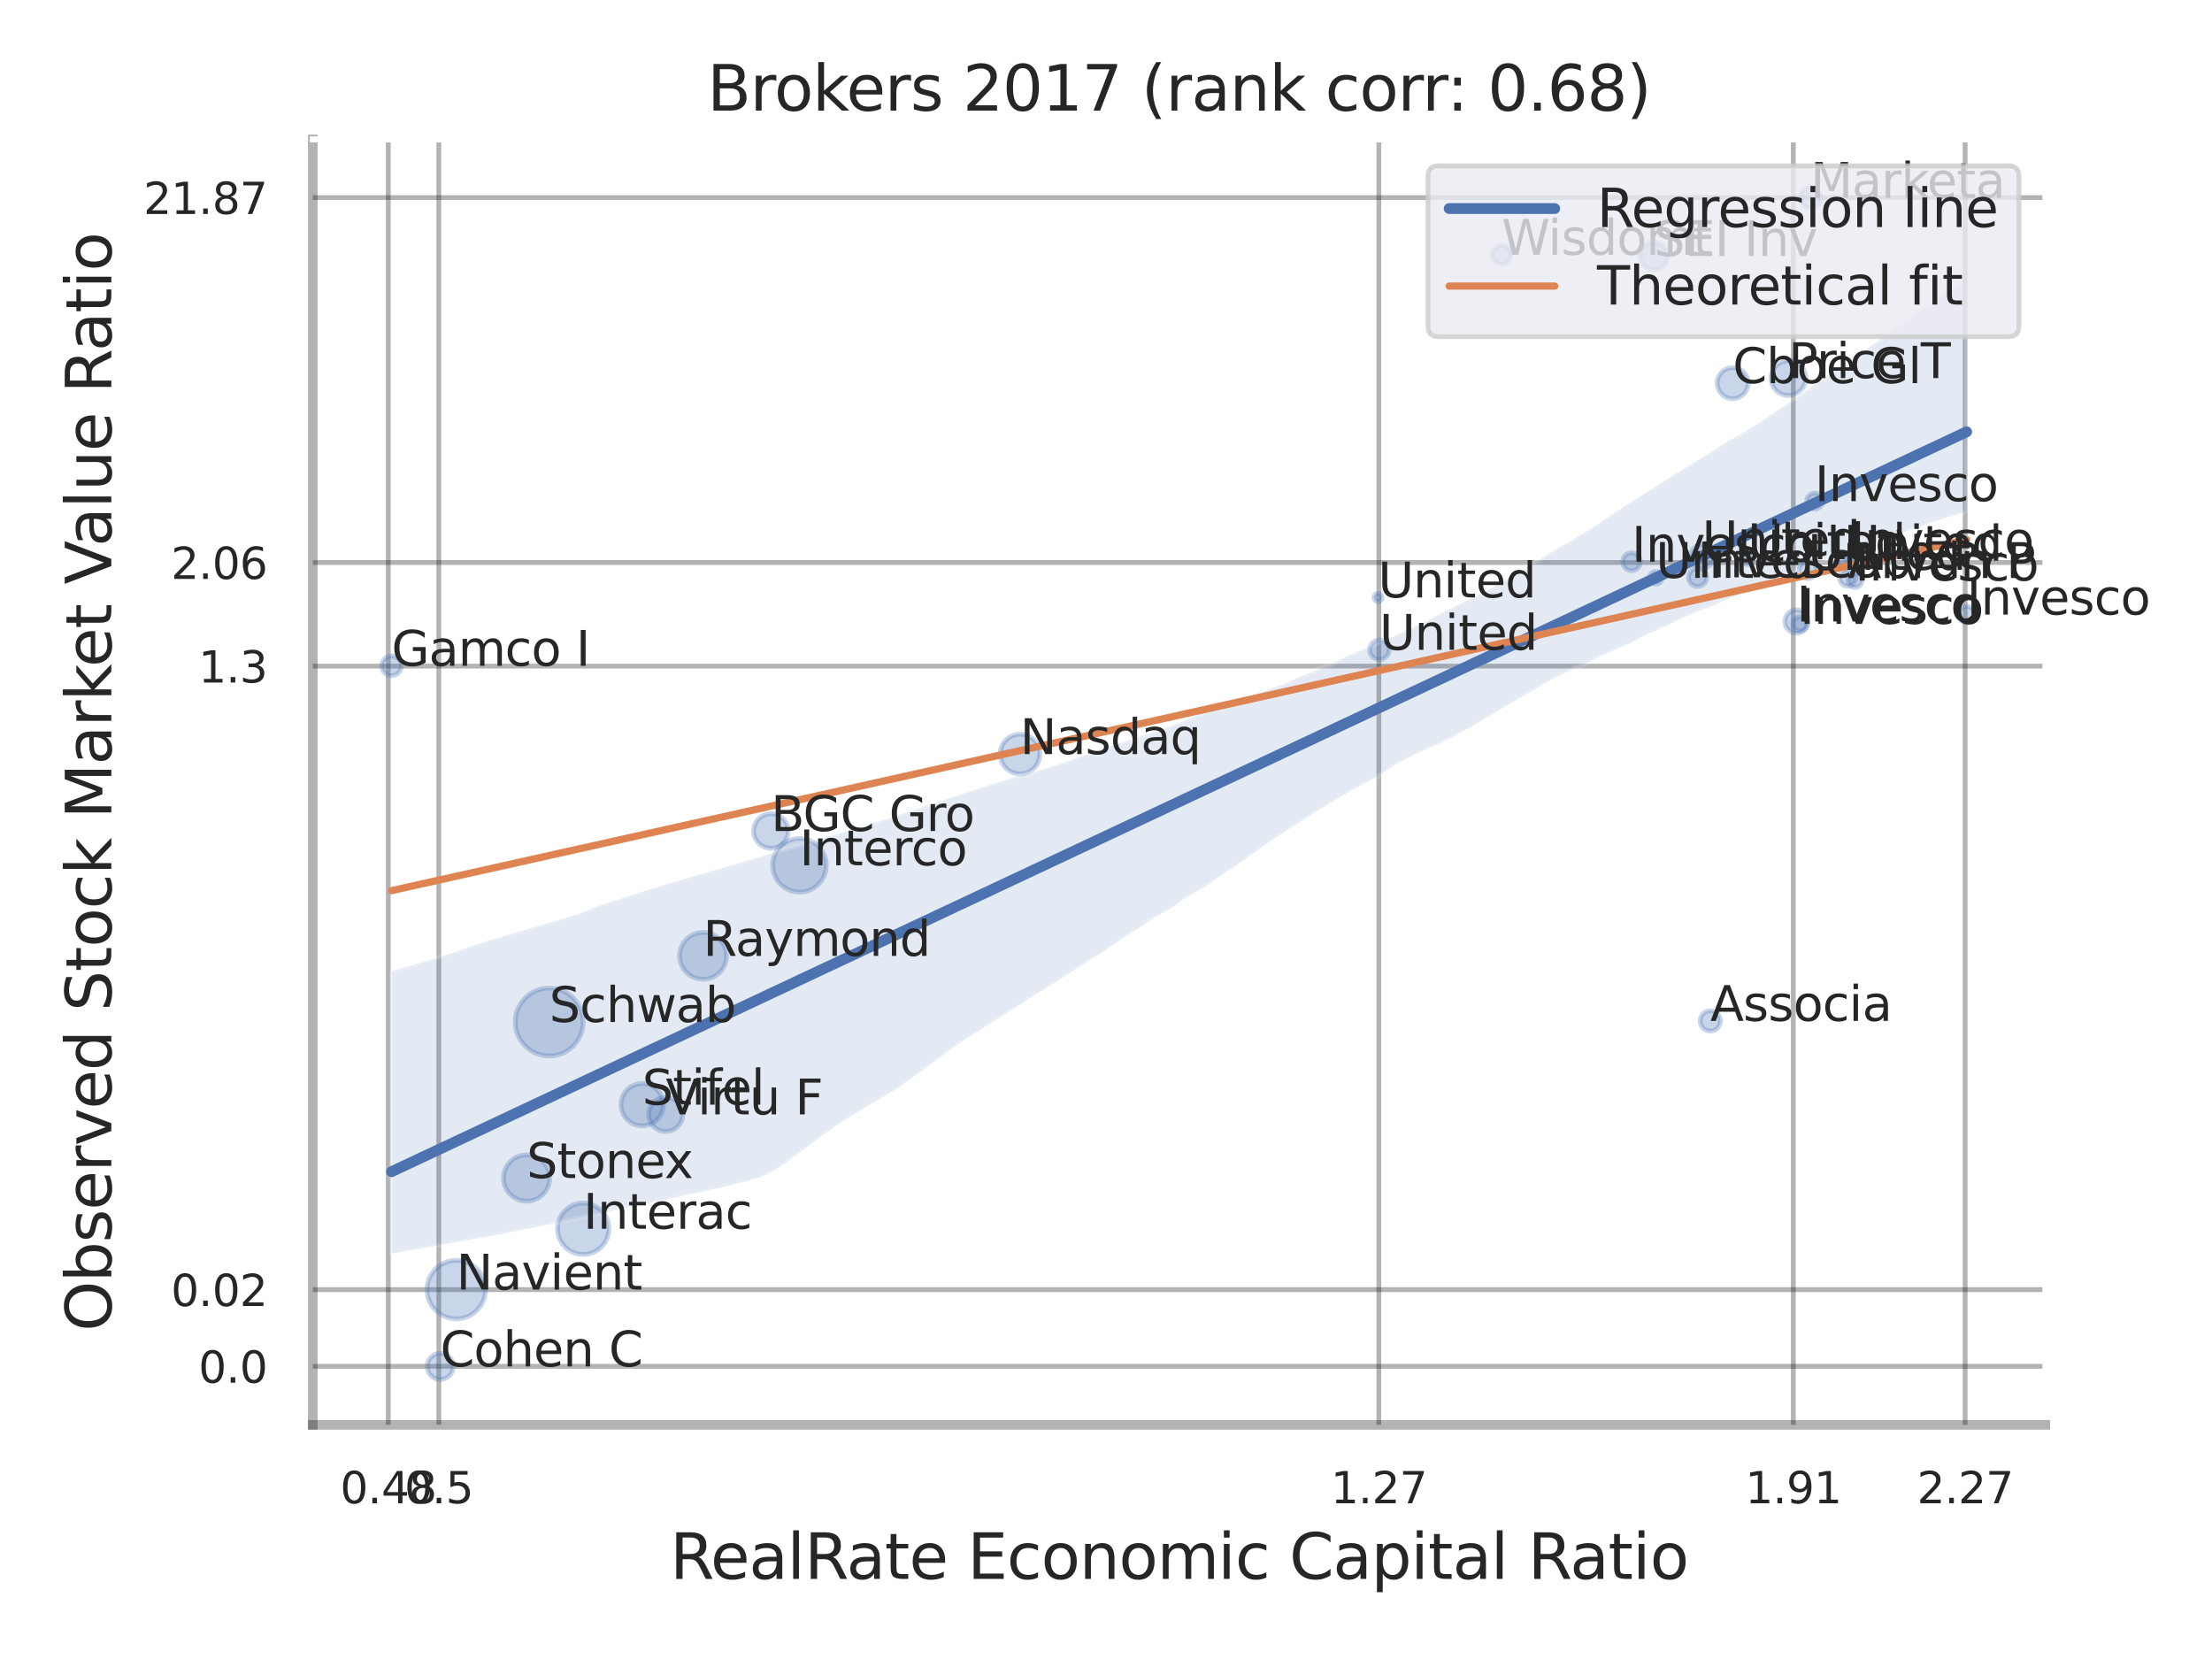 <?xml version="1.0" encoding="utf-8" standalone="no"?>
<!DOCTYPE svg PUBLIC "-//W3C//DTD SVG 1.1//EN"
  "http://www.w3.org/Graphics/SVG/1.1/DTD/svg11.dtd">
<svg xmlns:xlink="http://www.w3.org/1999/xlink" width="460.8pt" height="345.6pt" viewBox="0 0 460.8 345.6" xmlns="http://www.w3.org/2000/svg" version="1.1">
 <defs>
  <style type="text/css">*{stroke-linejoin: round; stroke-linecap: butt}</style>
 </defs>
 <g id="figure_1">
  <g id="patch_1">
   <path d="M 0 345.6 
L 460.8 345.6 
L 460.8 0 
L 0 0 
z
" style="fill: #ffffff"/>
  </g>
  <g id="axes_1">
   <g id="patch_2">
    <path d="M 65.16 296.82 
L 426.093 296.82 
L 426.093 29.04 
L 65.16 29.04 
z
" style="fill: #ffffff"/>
   </g>
   <g id="matplotlib.axis_1">
    <g id="xtick_1">
     <g id="line2d_1">
      <path d="M 80.884 296.82 
L 80.884 29.04 
" clip-path="url(#p23830b6e4e)" style="fill: none; stroke: #000000; stroke-opacity: 0.3; stroke-linecap: round"/>
     </g>
     <g id="text_1">
      <!-- 0.48 -->
      <g style="fill: #262626" transform="translate(70.864 313.159) scale(0.09 -0.09)">
       <defs>
        <path id="DejaVuSans-30" d="M 2034 4250 
Q 1547 4250 1301 3770 
Q 1056 3291 1056 2328 
Q 1056 1369 1301 889 
Q 1547 409 2034 409 
Q 2525 409 2770 889 
Q 3016 1369 3016 2328 
Q 3016 3291 2770 3770 
Q 2525 4250 2034 4250 
z
M 2034 4750 
Q 2819 4750 3233 4129 
Q 3647 3509 3647 2328 
Q 3647 1150 3233 529 
Q 2819 -91 2034 -91 
Q 1250 -91 836 529 
Q 422 1150 422 2328 
Q 422 3509 836 4129 
Q 1250 4750 2034 4750 
z
" transform="scale(0.016)"/>
        <path id="DejaVuSans-2e" d="M 684 794 
L 1344 794 
L 1344 0 
L 684 0 
L 684 794 
z
" transform="scale(0.016)"/>
        <path id="DejaVuSans-34" d="M 2419 4116 
L 825 1625 
L 2419 1625 
L 2419 4116 
z
M 2253 4666 
L 3047 4666 
L 3047 1625 
L 3713 1625 
L 3713 1100 
L 3047 1100 
L 3047 0 
L 2419 0 
L 2419 1100 
L 313 1100 
L 313 1709 
L 2253 4666 
z
" transform="scale(0.016)"/>
        <path id="DejaVuSans-38" d="M 2034 2216 
Q 1584 2216 1326 1975 
Q 1069 1734 1069 1313 
Q 1069 891 1326 650 
Q 1584 409 2034 409 
Q 2484 409 2743 651 
Q 3003 894 3003 1313 
Q 3003 1734 2745 1975 
Q 2488 2216 2034 2216 
z
M 1403 2484 
Q 997 2584 770 2862 
Q 544 3141 544 3541 
Q 544 4100 942 4425 
Q 1341 4750 2034 4750 
Q 2731 4750 3128 4425 
Q 3525 4100 3525 3541 
Q 3525 3141 3298 2862 
Q 3072 2584 2669 2484 
Q 3125 2378 3379 2068 
Q 3634 1759 3634 1313 
Q 3634 634 3220 271 
Q 2806 -91 2034 -91 
Q 1263 -91 848 271 
Q 434 634 434 1313 
Q 434 1759 690 2068 
Q 947 2378 1403 2484 
z
M 1172 3481 
Q 1172 3119 1398 2916 
Q 1625 2713 2034 2713 
Q 2441 2713 2670 2916 
Q 2900 3119 2900 3481 
Q 2900 3844 2670 4047 
Q 2441 4250 2034 4250 
Q 1625 4250 1398 4047 
Q 1172 3844 1172 3481 
z
" transform="scale(0.016)"/>
       </defs>
       <use xlink:href="#DejaVuSans-30"/>
       <use xlink:href="#DejaVuSans-2e" x="63.623"/>
       <use xlink:href="#DejaVuSans-34" x="95.41"/>
       <use xlink:href="#DejaVuSans-38" x="159.033"/>
      </g>
     </g>
    </g>
    <g id="xtick_2">
     <g id="line2d_2">
      <path d="M 91.412 296.82 
L 91.412 29.04 
" clip-path="url(#p23830b6e4e)" style="fill: none; stroke: #000000; stroke-opacity: 0.3; stroke-linecap: round"/>
     </g>
     <g id="text_2">
      <!-- 0.5 -->
      <g style="fill: #262626" transform="translate(84.256 313.159) scale(0.09 -0.09)">
       <defs>
        <path id="DejaVuSans-35" d="M 691 4666 
L 3169 4666 
L 3169 4134 
L 1269 4134 
L 1269 2991 
Q 1406 3038 1543 3061 
Q 1681 3084 1819 3084 
Q 2600 3084 3056 2656 
Q 3513 2228 3513 1497 
Q 3513 744 3044 326 
Q 2575 -91 1722 -91 
Q 1428 -91 1123 -41 
Q 819 9 494 109 
L 494 744 
Q 775 591 1075 516 
Q 1375 441 1709 441 
Q 2250 441 2565 725 
Q 2881 1009 2881 1497 
Q 2881 1984 2565 2268 
Q 2250 2553 1709 2553 
Q 1456 2553 1204 2497 
Q 953 2441 691 2322 
L 691 4666 
z
" transform="scale(0.016)"/>
       </defs>
       <use xlink:href="#DejaVuSans-30"/>
       <use xlink:href="#DejaVuSans-2e" x="63.623"/>
       <use xlink:href="#DejaVuSans-35" x="95.41"/>
      </g>
     </g>
    </g>
    <g id="xtick_3">
     <g id="line2d_3">
      <path d="M 287.244 296.82 
L 287.244 29.04 
" clip-path="url(#p23830b6e4e)" style="fill: none; stroke: #000000; stroke-opacity: 0.3; stroke-linecap: round"/>
     </g>
     <g id="text_3">
      <!-- 1.27 -->
      <g style="fill: #262626" transform="translate(277.224 313.159) scale(0.09 -0.09)">
       <defs>
        <path id="DejaVuSans-31" d="M 794 531 
L 1825 531 
L 1825 4091 
L 703 3866 
L 703 4441 
L 1819 4666 
L 2450 4666 
L 2450 531 
L 3481 531 
L 3481 0 
L 794 0 
L 794 531 
z
" transform="scale(0.016)"/>
        <path id="DejaVuSans-32" d="M 1228 531 
L 3431 531 
L 3431 0 
L 469 0 
L 469 531 
Q 828 903 1448 1529 
Q 2069 2156 2228 2338 
Q 2531 2678 2651 2914 
Q 2772 3150 2772 3378 
Q 2772 3750 2511 3984 
Q 2250 4219 1831 4219 
Q 1534 4219 1204 4116 
Q 875 4013 500 3803 
L 500 4441 
Q 881 4594 1212 4672 
Q 1544 4750 1819 4750 
Q 2544 4750 2975 4387 
Q 3406 4025 3406 3419 
Q 3406 3131 3298 2873 
Q 3191 2616 2906 2266 
Q 2828 2175 2409 1742 
Q 1991 1309 1228 531 
z
" transform="scale(0.016)"/>
        <path id="DejaVuSans-37" d="M 525 4666 
L 3525 4666 
L 3525 4397 
L 1831 0 
L 1172 0 
L 2766 4134 
L 525 4134 
L 525 4666 
z
" transform="scale(0.016)"/>
       </defs>
       <use xlink:href="#DejaVuSans-31"/>
       <use xlink:href="#DejaVuSans-2e" x="63.623"/>
       <use xlink:href="#DejaVuSans-32" x="95.41"/>
       <use xlink:href="#DejaVuSans-37" x="159.033"/>
      </g>
     </g>
    </g>
    <g id="xtick_4">
     <g id="line2d_4">
      <path d="M 373.578 296.82 
L 373.578 29.04 
" clip-path="url(#p23830b6e4e)" style="fill: none; stroke: #000000; stroke-opacity: 0.3; stroke-linecap: round"/>
     </g>
     <g id="text_4">
      <!-- 1.91 -->
      <g style="fill: #262626" transform="translate(363.558 313.159) scale(0.09 -0.09)">
       <defs>
        <path id="DejaVuSans-39" d="M 703 97 
L 703 672 
Q 941 559 1184 500 
Q 1428 441 1663 441 
Q 2288 441 2617 861 
Q 2947 1281 2994 2138 
Q 2813 1869 2534 1725 
Q 2256 1581 1919 1581 
Q 1219 1581 811 2004 
Q 403 2428 403 3163 
Q 403 3881 828 4315 
Q 1253 4750 1959 4750 
Q 2769 4750 3195 4129 
Q 3622 3509 3622 2328 
Q 3622 1225 3098 567 
Q 2575 -91 1691 -91 
Q 1453 -91 1209 -44 
Q 966 3 703 97 
z
M 1959 2075 
Q 2384 2075 2632 2365 
Q 2881 2656 2881 3163 
Q 2881 3666 2632 3958 
Q 2384 4250 1959 4250 
Q 1534 4250 1286 3958 
Q 1038 3666 1038 3163 
Q 1038 2656 1286 2365 
Q 1534 2075 1959 2075 
z
" transform="scale(0.016)"/>
       </defs>
       <use xlink:href="#DejaVuSans-31"/>
       <use xlink:href="#DejaVuSans-2e" x="63.623"/>
       <use xlink:href="#DejaVuSans-39" x="95.41"/>
       <use xlink:href="#DejaVuSans-31" x="159.033"/>
      </g>
     </g>
    </g>
    <g id="xtick_5">
     <g id="line2d_5">
      <path d="M 409.375 296.82 
L 409.375 29.04 
" clip-path="url(#p23830b6e4e)" style="fill: none; stroke: #000000; stroke-opacity: 0.3; stroke-linecap: round"/>
     </g>
     <g id="text_5">
      <!-- 2.27 -->
      <g style="fill: #262626" transform="translate(399.356 313.159) scale(0.09 -0.09)">
       <use xlink:href="#DejaVuSans-32"/>
       <use xlink:href="#DejaVuSans-2e" x="63.623"/>
       <use xlink:href="#DejaVuSans-32" x="95.41"/>
       <use xlink:href="#DejaVuSans-37" x="159.033"/>
      </g>
     </g>
    </g>
    <g id="xtick_6"/>
    <g id="xtick_7"/>
    <g id="xtick_8"/>
    <g id="text_6">
     <!-- RealRate Economic Capital Ratio -->
     <g style="fill: #262626" transform="translate(139.573 328.908) scale(0.13 -0.13)">
      <defs>
       <path id="DejaVuSans-52" d="M 2841 2188 
Q 3044 2119 3236 1894 
Q 3428 1669 3622 1275 
L 4263 0 
L 3584 0 
L 2988 1197 
Q 2756 1666 2539 1819 
Q 2322 1972 1947 1972 
L 1259 1972 
L 1259 0 
L 628 0 
L 628 4666 
L 2053 4666 
Q 2853 4666 3247 4331 
Q 3641 3997 3641 3322 
Q 3641 2881 3436 2590 
Q 3231 2300 2841 2188 
z
M 1259 4147 
L 1259 2491 
L 2053 2491 
Q 2509 2491 2742 2702 
Q 2975 2913 2975 3322 
Q 2975 3731 2742 3939 
Q 2509 4147 2053 4147 
L 1259 4147 
z
" transform="scale(0.016)"/>
       <path id="DejaVuSans-65" d="M 3597 1894 
L 3597 1613 
L 953 1613 
Q 991 1019 1311 708 
Q 1631 397 2203 397 
Q 2534 397 2845 478 
Q 3156 559 3463 722 
L 3463 178 
Q 3153 47 2828 -22 
Q 2503 -91 2169 -91 
Q 1331 -91 842 396 
Q 353 884 353 1716 
Q 353 2575 817 3079 
Q 1281 3584 2069 3584 
Q 2775 3584 3186 3129 
Q 3597 2675 3597 1894 
z
M 3022 2063 
Q 3016 2534 2758 2815 
Q 2500 3097 2075 3097 
Q 1594 3097 1305 2825 
Q 1016 2553 972 2059 
L 3022 2063 
z
" transform="scale(0.016)"/>
       <path id="DejaVuSans-61" d="M 2194 1759 
Q 1497 1759 1228 1600 
Q 959 1441 959 1056 
Q 959 750 1161 570 
Q 1363 391 1709 391 
Q 2188 391 2477 730 
Q 2766 1069 2766 1631 
L 2766 1759 
L 2194 1759 
z
M 3341 1997 
L 3341 0 
L 2766 0 
L 2766 531 
Q 2569 213 2275 61 
Q 1981 -91 1556 -91 
Q 1019 -91 701 211 
Q 384 513 384 1019 
Q 384 1609 779 1909 
Q 1175 2209 1959 2209 
L 2766 2209 
L 2766 2266 
Q 2766 2663 2505 2880 
Q 2244 3097 1772 3097 
Q 1472 3097 1187 3025 
Q 903 2953 641 2809 
L 641 3341 
Q 956 3463 1253 3523 
Q 1550 3584 1831 3584 
Q 2591 3584 2966 3190 
Q 3341 2797 3341 1997 
z
" transform="scale(0.016)"/>
       <path id="DejaVuSans-6c" d="M 603 4863 
L 1178 4863 
L 1178 0 
L 603 0 
L 603 4863 
z
" transform="scale(0.016)"/>
       <path id="DejaVuSans-74" d="M 1172 4494 
L 1172 3500 
L 2356 3500 
L 2356 3053 
L 1172 3053 
L 1172 1153 
Q 1172 725 1289 603 
Q 1406 481 1766 481 
L 2356 481 
L 2356 0 
L 1766 0 
Q 1100 0 847 248 
Q 594 497 594 1153 
L 594 3053 
L 172 3053 
L 172 3500 
L 594 3500 
L 594 4494 
L 1172 4494 
z
" transform="scale(0.016)"/>
       <path id="DejaVuSans-20" transform="scale(0.016)"/>
       <path id="DejaVuSans-45" d="M 628 4666 
L 3578 4666 
L 3578 4134 
L 1259 4134 
L 1259 2753 
L 3481 2753 
L 3481 2222 
L 1259 2222 
L 1259 531 
L 3634 531 
L 3634 0 
L 628 0 
L 628 4666 
z
" transform="scale(0.016)"/>
       <path id="DejaVuSans-63" d="M 3122 3366 
L 3122 2828 
Q 2878 2963 2633 3030 
Q 2388 3097 2138 3097 
Q 1578 3097 1268 2742 
Q 959 2388 959 1747 
Q 959 1106 1268 751 
Q 1578 397 2138 397 
Q 2388 397 2633 464 
Q 2878 531 3122 666 
L 3122 134 
Q 2881 22 2623 -34 
Q 2366 -91 2075 -91 
Q 1284 -91 818 406 
Q 353 903 353 1747 
Q 353 2603 823 3093 
Q 1294 3584 2113 3584 
Q 2378 3584 2631 3529 
Q 2884 3475 3122 3366 
z
" transform="scale(0.016)"/>
       <path id="DejaVuSans-6f" d="M 1959 3097 
Q 1497 3097 1228 2736 
Q 959 2375 959 1747 
Q 959 1119 1226 758 
Q 1494 397 1959 397 
Q 2419 397 2687 759 
Q 2956 1122 2956 1747 
Q 2956 2369 2687 2733 
Q 2419 3097 1959 3097 
z
M 1959 3584 
Q 2709 3584 3137 3096 
Q 3566 2609 3566 1747 
Q 3566 888 3137 398 
Q 2709 -91 1959 -91 
Q 1206 -91 779 398 
Q 353 888 353 1747 
Q 353 2609 779 3096 
Q 1206 3584 1959 3584 
z
" transform="scale(0.016)"/>
       <path id="DejaVuSans-6e" d="M 3513 2113 
L 3513 0 
L 2938 0 
L 2938 2094 
Q 2938 2591 2744 2837 
Q 2550 3084 2163 3084 
Q 1697 3084 1428 2787 
Q 1159 2491 1159 1978 
L 1159 0 
L 581 0 
L 581 3500 
L 1159 3500 
L 1159 2956 
Q 1366 3272 1645 3428 
Q 1925 3584 2291 3584 
Q 2894 3584 3203 3211 
Q 3513 2838 3513 2113 
z
" transform="scale(0.016)"/>
       <path id="DejaVuSans-6d" d="M 3328 2828 
Q 3544 3216 3844 3400 
Q 4144 3584 4550 3584 
Q 5097 3584 5394 3201 
Q 5691 2819 5691 2113 
L 5691 0 
L 5113 0 
L 5113 2094 
Q 5113 2597 4934 2840 
Q 4756 3084 4391 3084 
Q 3944 3084 3684 2787 
Q 3425 2491 3425 1978 
L 3425 0 
L 2847 0 
L 2847 2094 
Q 2847 2600 2669 2842 
Q 2491 3084 2119 3084 
Q 1678 3084 1418 2786 
Q 1159 2488 1159 1978 
L 1159 0 
L 581 0 
L 581 3500 
L 1159 3500 
L 1159 2956 
Q 1356 3278 1631 3431 
Q 1906 3584 2284 3584 
Q 2666 3584 2933 3390 
Q 3200 3197 3328 2828 
z
" transform="scale(0.016)"/>
       <path id="DejaVuSans-69" d="M 603 3500 
L 1178 3500 
L 1178 0 
L 603 0 
L 603 3500 
z
M 603 4863 
L 1178 4863 
L 1178 4134 
L 603 4134 
L 603 4863 
z
" transform="scale(0.016)"/>
       <path id="DejaVuSans-43" d="M 4122 4306 
L 4122 3641 
Q 3803 3938 3442 4084 
Q 3081 4231 2675 4231 
Q 1875 4231 1450 3742 
Q 1025 3253 1025 2328 
Q 1025 1406 1450 917 
Q 1875 428 2675 428 
Q 3081 428 3442 575 
Q 3803 722 4122 1019 
L 4122 359 
Q 3791 134 3420 21 
Q 3050 -91 2638 -91 
Q 1578 -91 968 557 
Q 359 1206 359 2328 
Q 359 3453 968 4101 
Q 1578 4750 2638 4750 
Q 3056 4750 3426 4639 
Q 3797 4528 4122 4306 
z
" transform="scale(0.016)"/>
       <path id="DejaVuSans-70" d="M 1159 525 
L 1159 -1331 
L 581 -1331 
L 581 3500 
L 1159 3500 
L 1159 2969 
Q 1341 3281 1617 3432 
Q 1894 3584 2278 3584 
Q 2916 3584 3314 3078 
Q 3713 2572 3713 1747 
Q 3713 922 3314 415 
Q 2916 -91 2278 -91 
Q 1894 -91 1617 61 
Q 1341 213 1159 525 
z
M 3116 1747 
Q 3116 2381 2855 2742 
Q 2594 3103 2138 3103 
Q 1681 3103 1420 2742 
Q 1159 2381 1159 1747 
Q 1159 1113 1420 752 
Q 1681 391 2138 391 
Q 2594 391 2855 752 
Q 3116 1113 3116 1747 
z
" transform="scale(0.016)"/>
      </defs>
      <use xlink:href="#DejaVuSans-52"/>
      <use xlink:href="#DejaVuSans-65" x="64.982"/>
      <use xlink:href="#DejaVuSans-61" x="126.506"/>
      <use xlink:href="#DejaVuSans-6c" x="187.785"/>
      <use xlink:href="#DejaVuSans-52" x="215.568"/>
      <use xlink:href="#DejaVuSans-61" x="282.801"/>
      <use xlink:href="#DejaVuSans-74" x="344.08"/>
      <use xlink:href="#DejaVuSans-65" x="383.289"/>
      <use xlink:href="#DejaVuSans-20" x="444.812"/>
      <use xlink:href="#DejaVuSans-45" x="476.6"/>
      <use xlink:href="#DejaVuSans-63" x="539.783"/>
      <use xlink:href="#DejaVuSans-6f" x="594.764"/>
      <use xlink:href="#DejaVuSans-6e" x="655.945"/>
      <use xlink:href="#DejaVuSans-6f" x="719.324"/>
      <use xlink:href="#DejaVuSans-6d" x="780.506"/>
      <use xlink:href="#DejaVuSans-69" x="877.918"/>
      <use xlink:href="#DejaVuSans-63" x="905.701"/>
      <use xlink:href="#DejaVuSans-20" x="960.682"/>
      <use xlink:href="#DejaVuSans-43" x="992.469"/>
      <use xlink:href="#DejaVuSans-61" x="1062.293"/>
      <use xlink:href="#DejaVuSans-70" x="1123.572"/>
      <use xlink:href="#DejaVuSans-69" x="1187.049"/>
      <use xlink:href="#DejaVuSans-74" x="1214.832"/>
      <use xlink:href="#DejaVuSans-61" x="1254.041"/>
      <use xlink:href="#DejaVuSans-6c" x="1315.32"/>
      <use xlink:href="#DejaVuSans-20" x="1343.104"/>
      <use xlink:href="#DejaVuSans-52" x="1374.891"/>
      <use xlink:href="#DejaVuSans-61" x="1442.123"/>
      <use xlink:href="#DejaVuSans-74" x="1503.402"/>
      <use xlink:href="#DejaVuSans-69" x="1542.611"/>
      <use xlink:href="#DejaVuSans-6f" x="1570.395"/>
     </g>
    </g>
   </g>
   <g id="matplotlib.axis_2">
    <g id="ytick_1">
     <g id="line2d_6">
      <path d="M 65.16 284.628 
L 426.093 284.628 
" clip-path="url(#p23830b6e4e)" style="fill: none; stroke: #000000; stroke-opacity: 0.3; stroke-linecap: round"/>
     </g>
     <g id="text_7">
      <!-- 0.0 -->
      <g style="fill: #262626" transform="translate(41.347 288.047) scale(0.09 -0.09)">
       <use xlink:href="#DejaVuSans-30"/>
       <use xlink:href="#DejaVuSans-2e" x="63.623"/>
       <use xlink:href="#DejaVuSans-30" x="95.41"/>
      </g>
     </g>
    </g>
    <g id="ytick_2">
     <g id="line2d_7">
      <path d="M 65.16 268.653 
L 426.093 268.653 
" clip-path="url(#p23830b6e4e)" style="fill: none; stroke: #000000; stroke-opacity: 0.3; stroke-linecap: round"/>
     </g>
     <g id="text_8">
      <!-- 0.02 -->
      <g style="fill: #262626" transform="translate(35.621 272.072) scale(0.09 -0.09)">
       <use xlink:href="#DejaVuSans-30"/>
       <use xlink:href="#DejaVuSans-2e" x="63.623"/>
       <use xlink:href="#DejaVuSans-30" x="95.41"/>
       <use xlink:href="#DejaVuSans-32" x="159.033"/>
      </g>
     </g>
    </g>
    <g id="ytick_3">
     <g id="line2d_8">
      <path d="M 65.16 138.765 
L 426.093 138.765 
" clip-path="url(#p23830b6e4e)" style="fill: none; stroke: #000000; stroke-opacity: 0.3; stroke-linecap: round"/>
     </g>
     <g id="text_9">
      <!-- 1.3 -->
      <g style="fill: #262626" transform="translate(41.347 142.185) scale(0.09 -0.09)">
       <defs>
        <path id="DejaVuSans-33" d="M 2597 2516 
Q 3050 2419 3304 2112 
Q 3559 1806 3559 1356 
Q 3559 666 3084 287 
Q 2609 -91 1734 -91 
Q 1441 -91 1130 -33 
Q 819 25 488 141 
L 488 750 
Q 750 597 1062 519 
Q 1375 441 1716 441 
Q 2309 441 2620 675 
Q 2931 909 2931 1356 
Q 2931 1769 2642 2001 
Q 2353 2234 1838 2234 
L 1294 2234 
L 1294 2753 
L 1863 2753 
Q 2328 2753 2575 2939 
Q 2822 3125 2822 3475 
Q 2822 3834 2567 4026 
Q 2313 4219 1838 4219 
Q 1578 4219 1281 4162 
Q 984 4106 628 3988 
L 628 4550 
Q 988 4650 1302 4700 
Q 1616 4750 1894 4750 
Q 2613 4750 3031 4423 
Q 3450 4097 3450 3541 
Q 3450 3153 3228 2886 
Q 3006 2619 2597 2516 
z
" transform="scale(0.016)"/>
       </defs>
       <use xlink:href="#DejaVuSans-31"/>
       <use xlink:href="#DejaVuSans-2e" x="63.623"/>
       <use xlink:href="#DejaVuSans-33" x="95.41"/>
      </g>
     </g>
    </g>
    <g id="ytick_4">
     <g id="line2d_9">
      <path d="M 65.16 117.179 
L 426.093 117.179 
" clip-path="url(#p23830b6e4e)" style="fill: none; stroke: #000000; stroke-opacity: 0.3; stroke-linecap: round"/>
     </g>
     <g id="text_10">
      <!-- 2.06 -->
      <g style="fill: #262626" transform="translate(35.621 120.599) scale(0.09 -0.09)">
       <defs>
        <path id="DejaVuSans-36" d="M 2113 2584 
Q 1688 2584 1439 2293 
Q 1191 2003 1191 1497 
Q 1191 994 1439 701 
Q 1688 409 2113 409 
Q 2538 409 2786 701 
Q 3034 994 3034 1497 
Q 3034 2003 2786 2293 
Q 2538 2584 2113 2584 
z
M 3366 4563 
L 3366 3988 
Q 3128 4100 2886 4159 
Q 2644 4219 2406 4219 
Q 1781 4219 1451 3797 
Q 1122 3375 1075 2522 
Q 1259 2794 1537 2939 
Q 1816 3084 2150 3084 
Q 2853 3084 3261 2657 
Q 3669 2231 3669 1497 
Q 3669 778 3244 343 
Q 2819 -91 2113 -91 
Q 1303 -91 875 529 
Q 447 1150 447 2328 
Q 447 3434 972 4092 
Q 1497 4750 2381 4750 
Q 2619 4750 2861 4703 
Q 3103 4656 3366 4563 
z
" transform="scale(0.016)"/>
       </defs>
       <use xlink:href="#DejaVuSans-32"/>
       <use xlink:href="#DejaVuSans-2e" x="63.623"/>
       <use xlink:href="#DejaVuSans-30" x="95.41"/>
       <use xlink:href="#DejaVuSans-36" x="159.033"/>
      </g>
     </g>
    </g>
    <g id="ytick_5">
     <g id="line2d_10">
      <path d="M 65.16 41.155 
L 426.093 41.155 
" clip-path="url(#p23830b6e4e)" style="fill: none; stroke: #000000; stroke-opacity: 0.3; stroke-linecap: round"/>
     </g>
     <g id="text_11">
      <!-- 21.87 -->
      <g style="fill: #262626" transform="translate(29.895 44.575) scale(0.09 -0.09)">
       <use xlink:href="#DejaVuSans-32"/>
       <use xlink:href="#DejaVuSans-31" x="63.623"/>
       <use xlink:href="#DejaVuSans-2e" x="127.246"/>
       <use xlink:href="#DejaVuSans-38" x="159.033"/>
       <use xlink:href="#DejaVuSans-37" x="222.656"/>
      </g>
     </g>
    </g>
    <g id="ytick_6"/>
    <g id="ytick_7"/>
    <g id="ytick_8"/>
    <g id="text_12">
     <!-- Observed Stock Market Value Ratio -->
     <g style="fill: #262626" transform="translate(23.191 277.332) rotate(-90) scale(0.13 -0.13)">
      <defs>
       <path id="DejaVuSans-4f" d="M 2522 4238 
Q 1834 4238 1429 3725 
Q 1025 3213 1025 2328 
Q 1025 1447 1429 934 
Q 1834 422 2522 422 
Q 3209 422 3611 934 
Q 4013 1447 4013 2328 
Q 4013 3213 3611 3725 
Q 3209 4238 2522 4238 
z
M 2522 4750 
Q 3503 4750 4090 4092 
Q 4678 3434 4678 2328 
Q 4678 1225 4090 567 
Q 3503 -91 2522 -91 
Q 1538 -91 948 565 
Q 359 1222 359 2328 
Q 359 3434 948 4092 
Q 1538 4750 2522 4750 
z
" transform="scale(0.016)"/>
       <path id="DejaVuSans-62" d="M 3116 1747 
Q 3116 2381 2855 2742 
Q 2594 3103 2138 3103 
Q 1681 3103 1420 2742 
Q 1159 2381 1159 1747 
Q 1159 1113 1420 752 
Q 1681 391 2138 391 
Q 2594 391 2855 752 
Q 3116 1113 3116 1747 
z
M 1159 2969 
Q 1341 3281 1617 3432 
Q 1894 3584 2278 3584 
Q 2916 3584 3314 3078 
Q 3713 2572 3713 1747 
Q 3713 922 3314 415 
Q 2916 -91 2278 -91 
Q 1894 -91 1617 61 
Q 1341 213 1159 525 
L 1159 0 
L 581 0 
L 581 4863 
L 1159 4863 
L 1159 2969 
z
" transform="scale(0.016)"/>
       <path id="DejaVuSans-73" d="M 2834 3397 
L 2834 2853 
Q 2591 2978 2328 3040 
Q 2066 3103 1784 3103 
Q 1356 3103 1142 2972 
Q 928 2841 928 2578 
Q 928 2378 1081 2264 
Q 1234 2150 1697 2047 
L 1894 2003 
Q 2506 1872 2764 1633 
Q 3022 1394 3022 966 
Q 3022 478 2636 193 
Q 2250 -91 1575 -91 
Q 1294 -91 989 -36 
Q 684 19 347 128 
L 347 722 
Q 666 556 975 473 
Q 1284 391 1588 391 
Q 1994 391 2212 530 
Q 2431 669 2431 922 
Q 2431 1156 2273 1281 
Q 2116 1406 1581 1522 
L 1381 1569 
Q 847 1681 609 1914 
Q 372 2147 372 2553 
Q 372 3047 722 3315 
Q 1072 3584 1716 3584 
Q 2034 3584 2315 3537 
Q 2597 3491 2834 3397 
z
" transform="scale(0.016)"/>
       <path id="DejaVuSans-72" d="M 2631 2963 
Q 2534 3019 2420 3045 
Q 2306 3072 2169 3072 
Q 1681 3072 1420 2755 
Q 1159 2438 1159 1844 
L 1159 0 
L 581 0 
L 581 3500 
L 1159 3500 
L 1159 2956 
Q 1341 3275 1631 3429 
Q 1922 3584 2338 3584 
Q 2397 3584 2469 3576 
Q 2541 3569 2628 3553 
L 2631 2963 
z
" transform="scale(0.016)"/>
       <path id="DejaVuSans-76" d="M 191 3500 
L 800 3500 
L 1894 563 
L 2988 3500 
L 3597 3500 
L 2284 0 
L 1503 0 
L 191 3500 
z
" transform="scale(0.016)"/>
       <path id="DejaVuSans-64" d="M 2906 2969 
L 2906 4863 
L 3481 4863 
L 3481 0 
L 2906 0 
L 2906 525 
Q 2725 213 2448 61 
Q 2172 -91 1784 -91 
Q 1150 -91 751 415 
Q 353 922 353 1747 
Q 353 2572 751 3078 
Q 1150 3584 1784 3584 
Q 2172 3584 2448 3432 
Q 2725 3281 2906 2969 
z
M 947 1747 
Q 947 1113 1208 752 
Q 1469 391 1925 391 
Q 2381 391 2643 752 
Q 2906 1113 2906 1747 
Q 2906 2381 2643 2742 
Q 2381 3103 1925 3103 
Q 1469 3103 1208 2742 
Q 947 2381 947 1747 
z
" transform="scale(0.016)"/>
       <path id="DejaVuSans-53" d="M 3425 4513 
L 3425 3897 
Q 3066 4069 2747 4153 
Q 2428 4238 2131 4238 
Q 1616 4238 1336 4038 
Q 1056 3838 1056 3469 
Q 1056 3159 1242 3001 
Q 1428 2844 1947 2747 
L 2328 2669 
Q 3034 2534 3370 2195 
Q 3706 1856 3706 1288 
Q 3706 609 3251 259 
Q 2797 -91 1919 -91 
Q 1588 -91 1214 -16 
Q 841 59 441 206 
L 441 856 
Q 825 641 1194 531 
Q 1563 422 1919 422 
Q 2459 422 2753 634 
Q 3047 847 3047 1241 
Q 3047 1584 2836 1778 
Q 2625 1972 2144 2069 
L 1759 2144 
Q 1053 2284 737 2584 
Q 422 2884 422 3419 
Q 422 4038 858 4394 
Q 1294 4750 2059 4750 
Q 2388 4750 2728 4690 
Q 3069 4631 3425 4513 
z
" transform="scale(0.016)"/>
       <path id="DejaVuSans-6b" d="M 581 4863 
L 1159 4863 
L 1159 1991 
L 2875 3500 
L 3609 3500 
L 1753 1863 
L 3688 0 
L 2938 0 
L 1159 1709 
L 1159 0 
L 581 0 
L 581 4863 
z
" transform="scale(0.016)"/>
       <path id="DejaVuSans-4d" d="M 628 4666 
L 1569 4666 
L 2759 1491 
L 3956 4666 
L 4897 4666 
L 4897 0 
L 4281 0 
L 4281 4097 
L 3078 897 
L 2444 897 
L 1241 4097 
L 1241 0 
L 628 0 
L 628 4666 
z
" transform="scale(0.016)"/>
       <path id="DejaVuSans-56" d="M 1831 0 
L 50 4666 
L 709 4666 
L 2188 738 
L 3669 4666 
L 4325 4666 
L 2547 0 
L 1831 0 
z
" transform="scale(0.016)"/>
       <path id="DejaVuSans-75" d="M 544 1381 
L 544 3500 
L 1119 3500 
L 1119 1403 
Q 1119 906 1312 657 
Q 1506 409 1894 409 
Q 2359 409 2629 706 
Q 2900 1003 2900 1516 
L 2900 3500 
L 3475 3500 
L 3475 0 
L 2900 0 
L 2900 538 
Q 2691 219 2414 64 
Q 2138 -91 1772 -91 
Q 1169 -91 856 284 
Q 544 659 544 1381 
z
M 1991 3584 
L 1991 3584 
z
" transform="scale(0.016)"/>
      </defs>
      <use xlink:href="#DejaVuSans-4f"/>
      <use xlink:href="#DejaVuSans-62" x="78.711"/>
      <use xlink:href="#DejaVuSans-73" x="142.188"/>
      <use xlink:href="#DejaVuSans-65" x="194.287"/>
      <use xlink:href="#DejaVuSans-72" x="255.811"/>
      <use xlink:href="#DejaVuSans-76" x="296.924"/>
      <use xlink:href="#DejaVuSans-65" x="356.104"/>
      <use xlink:href="#DejaVuSans-64" x="417.627"/>
      <use xlink:href="#DejaVuSans-20" x="481.104"/>
      <use xlink:href="#DejaVuSans-53" x="512.891"/>
      <use xlink:href="#DejaVuSans-74" x="576.367"/>
      <use xlink:href="#DejaVuSans-6f" x="615.576"/>
      <use xlink:href="#DejaVuSans-63" x="676.758"/>
      <use xlink:href="#DejaVuSans-6b" x="731.738"/>
      <use xlink:href="#DejaVuSans-20" x="789.648"/>
      <use xlink:href="#DejaVuSans-4d" x="821.436"/>
      <use xlink:href="#DejaVuSans-61" x="907.715"/>
      <use xlink:href="#DejaVuSans-72" x="968.994"/>
      <use xlink:href="#DejaVuSans-6b" x="1010.107"/>
      <use xlink:href="#DejaVuSans-65" x="1064.393"/>
      <use xlink:href="#DejaVuSans-74" x="1125.916"/>
      <use xlink:href="#DejaVuSans-20" x="1165.125"/>
      <use xlink:href="#DejaVuSans-56" x="1196.912"/>
      <use xlink:href="#DejaVuSans-61" x="1257.57"/>
      <use xlink:href="#DejaVuSans-6c" x="1318.85"/>
      <use xlink:href="#DejaVuSans-75" x="1346.633"/>
      <use xlink:href="#DejaVuSans-65" x="1410.012"/>
      <use xlink:href="#DejaVuSans-20" x="1471.535"/>
      <use xlink:href="#DejaVuSans-52" x="1503.322"/>
      <use xlink:href="#DejaVuSans-61" x="1570.555"/>
      <use xlink:href="#DejaVuSans-74" x="1631.834"/>
      <use xlink:href="#DejaVuSans-69" x="1671.043"/>
      <use xlink:href="#DejaVuSans-6f" x="1698.826"/>
     </g>
    </g>
   </g>
   <g id="PathCollection_1">
    <path d="M 114.415 219.973 
C 116.29 219.973 118.089 219.228 119.415 217.902 
C 120.741 216.576 121.486 214.778 121.486 212.902 
C 121.486 211.027 120.741 209.228 119.415 207.902 
C 118.089 206.576 116.29 205.831 114.415 205.831 
C 112.54 205.831 110.741 206.576 109.415 207.902 
C 108.089 209.228 107.344 211.027 107.344 212.902 
C 107.344 214.778 108.089 216.576 109.415 217.902 
C 110.741 219.228 112.54 219.973 114.415 219.973 
z
" clip-path="url(#p23830b6e4e)" style="fill: #4c72b0; fill-opacity: 0.3; stroke: #4c72b0; stroke-opacity: 0.3"/>
    <path d="M 344.525 56.184 
C 345.284 56.184 346.011 55.883 346.547 55.347 
C 347.083 54.811 347.384 54.084 347.384 53.325 
C 347.384 52.567 347.083 51.84 346.547 51.304 
C 346.011 50.768 345.284 50.466 344.525 50.466 
C 343.767 50.466 343.04 50.768 342.504 51.304 
C 341.968 51.84 341.666 52.567 341.666 53.325 
C 341.666 54.084 341.968 54.811 342.504 55.347 
C 343.04 55.883 343.767 56.184 344.525 56.184 
z
" clip-path="url(#p23830b6e4e)" style="fill: #4c72b0; fill-opacity: 0.3; stroke: #4c72b0; stroke-opacity: 0.3"/>
    <path d="M 146.462 204.014 
C 147.759 204.014 149.004 203.499 149.921 202.581 
C 150.838 201.664 151.354 200.42 151.354 199.122 
C 151.354 197.825 150.838 196.581 149.921 195.663 
C 149.004 194.746 147.759 194.231 146.462 194.231 
C 145.165 194.231 143.92 194.746 143.003 195.663 
C 142.086 196.581 141.57 197.825 141.57 199.122 
C 141.57 200.42 142.086 201.664 143.003 202.581 
C 143.92 203.499 145.165 204.014 146.462 204.014 
z
" clip-path="url(#p23830b6e4e)" style="fill: #4c72b0; fill-opacity: 0.3; stroke: #4c72b0; stroke-opacity: 0.3"/>
    <path d="M 133.779 234.536 
C 134.95 234.536 136.072 234.071 136.9 233.243 
C 137.727 232.415 138.192 231.293 138.192 230.122 
C 138.192 228.952 137.727 227.829 136.9 227.002 
C 136.072 226.174 134.95 225.709 133.779 225.709 
C 132.609 225.709 131.486 226.174 130.659 227.002 
C 129.831 227.829 129.366 228.952 129.366 230.122 
C 129.366 231.293 129.831 232.415 130.659 233.243 
C 131.486 234.071 132.609 234.536 133.779 234.536 
z
" clip-path="url(#p23830b6e4e)" style="fill: #4c72b0; fill-opacity: 0.3; stroke: #4c72b0; stroke-opacity: 0.3"/>
    <path d="M 312.811 55.013 
C 313.328 55.013 313.823 54.808 314.188 54.443 
C 314.553 54.078 314.759 53.583 314.759 53.066 
C 314.759 52.55 314.553 52.054 314.188 51.689 
C 313.823 51.324 313.328 51.119 312.811 51.119 
C 312.295 51.119 311.799 51.324 311.434 51.689 
C 311.069 52.054 310.864 52.55 310.864 53.066 
C 310.864 53.583 311.069 54.078 311.434 54.443 
C 311.799 54.808 312.295 55.013 312.811 55.013 
z
" clip-path="url(#p23830b6e4e)" style="fill: #4c72b0; fill-opacity: 0.3; stroke: #4c72b0; stroke-opacity: 0.3"/>
    <path d="M 109.7 250.221 
C 110.978 250.221 112.203 249.714 113.107 248.81 
C 114.01 247.907 114.518 246.681 114.518 245.404 
C 114.518 244.126 114.01 242.901 113.107 241.997 
C 112.203 241.094 110.978 240.586 109.7 240.586 
C 108.423 240.586 107.197 241.094 106.294 241.997 
C 105.391 242.901 104.883 244.126 104.883 245.404 
C 104.883 246.681 105.391 247.907 106.294 248.81 
C 107.197 249.714 108.423 250.221 109.7 250.221 
z
" clip-path="url(#p23830b6e4e)" style="fill: #4c72b0; fill-opacity: 0.3; stroke: #4c72b0; stroke-opacity: 0.3"/>
    <path d="M 81.566 140.747 
C 82.111 140.747 82.633 140.531 83.018 140.146 
C 83.403 139.761 83.619 139.239 83.619 138.694 
C 83.619 138.149 83.403 137.627 83.018 137.242 
C 82.633 136.857 82.111 136.641 81.566 136.641 
C 81.022 136.641 80.499 136.857 80.114 137.242 
C 79.729 137.627 79.513 138.149 79.513 138.694 
C 79.513 139.239 79.729 139.761 80.114 140.146 
C 80.499 140.531 81.022 140.747 81.566 140.747 
z
" clip-path="url(#p23830b6e4e)" style="fill: #4c72b0; fill-opacity: 0.3; stroke: #4c72b0; stroke-opacity: 0.3"/>
    <path d="M 160.598 176.717 
C 161.553 176.717 162.47 176.338 163.145 175.662 
C 163.821 174.986 164.2 174.07 164.2 173.114 
C 164.2 172.159 163.821 171.243 163.145 170.567 
C 162.47 169.891 161.553 169.512 160.598 169.512 
C 159.642 169.512 158.726 169.891 158.05 170.567 
C 157.375 171.243 156.995 172.159 156.995 173.114 
C 156.995 174.07 157.375 174.986 158.05 175.662 
C 158.726 176.338 159.642 176.717 160.598 176.717 
z
" clip-path="url(#p23830b6e4e)" style="fill: #4c72b0; fill-opacity: 0.3; stroke: #4c72b0; stroke-opacity: 0.3"/>
    <path d="M 372.559 82.39 
C 373.521 82.39 374.443 82.008 375.123 81.328 
C 375.804 80.648 376.186 79.725 376.186 78.763 
C 376.186 77.801 375.804 76.878 375.123 76.198 
C 374.443 75.518 373.521 75.136 372.559 75.136 
C 371.597 75.136 370.674 75.518 369.994 76.198 
C 369.314 76.878 368.932 77.801 368.932 78.763 
C 368.932 79.725 369.314 80.648 369.994 81.328 
C 370.674 82.008 371.597 82.39 372.559 82.39 
z
" clip-path="url(#p23830b6e4e)" style="fill: #4c72b0; fill-opacity: 0.3; stroke: #4c72b0; stroke-opacity: 0.3"/>
    <path d="M 212.489 161.222 
C 213.586 161.222 214.638 160.787 215.413 160.011 
C 216.189 159.236 216.624 158.184 216.624 157.087 
C 216.624 155.99 216.189 154.938 215.413 154.162 
C 214.638 153.387 213.586 152.951 212.489 152.951 
C 211.392 152.951 210.34 153.387 209.564 154.162 
C 208.789 154.938 208.353 155.99 208.353 157.087 
C 208.353 158.184 208.789 159.236 209.564 160.011 
C 210.34 160.787 211.392 161.222 212.489 161.222 
z
" clip-path="url(#p23830b6e4e)" style="fill: #4c72b0; fill-opacity: 0.3; stroke: #4c72b0; stroke-opacity: 0.3"/>
    <path d="M 91.716 287.375 
C 92.439 287.375 93.132 287.088 93.644 286.576 
C 94.155 286.065 94.442 285.371 94.442 284.648 
C 94.442 283.925 94.155 283.231 93.644 282.72 
C 93.132 282.209 92.439 281.922 91.716 281.922 
C 90.992 281.922 90.299 282.209 89.788 282.72 
C 89.276 283.231 88.989 283.925 88.989 284.648 
C 88.989 285.371 89.276 286.065 89.788 286.576 
C 90.299 287.088 90.992 287.375 91.716 287.375 
z
" clip-path="url(#p23830b6e4e)" style="fill: #4c72b0; fill-opacity: 0.3; stroke: #4c72b0; stroke-opacity: 0.3"/>
    <path d="M 377.153 43.376 
C 377.727 43.376 378.278 43.148 378.684 42.742 
C 379.089 42.336 379.317 41.786 379.317 41.212 
C 379.317 40.638 379.089 40.087 378.684 39.682 
C 378.278 39.276 377.727 39.048 377.153 39.048 
C 376.58 39.048 376.029 39.276 375.623 39.682 
C 375.217 40.087 374.989 40.638 374.989 41.212 
C 374.989 41.786 375.217 42.336 375.623 42.742 
C 376.029 43.148 376.58 43.376 377.153 43.376 
z
" clip-path="url(#p23830b6e4e)" style="fill: #4c72b0; fill-opacity: 0.3; stroke: #4c72b0; stroke-opacity: 0.3"/>
    <path d="M 354.586 118.328 
C 355.235 118.328 355.858 118.07 356.317 117.611 
C 356.776 117.152 357.034 116.53 357.034 115.881 
C 357.034 115.232 356.776 114.609 356.317 114.15 
C 355.858 113.692 355.235 113.434 354.586 113.434 
C 353.938 113.434 353.315 113.692 352.856 114.15 
C 352.397 114.609 352.139 115.232 352.139 115.881 
C 352.139 116.53 352.397 117.152 352.856 117.611 
C 353.315 118.07 353.938 118.328 354.586 118.328 
z
" clip-path="url(#p23830b6e4e)" style="fill: #4c72b0; fill-opacity: 0.3; stroke: #4c72b0; stroke-opacity: 0.3"/>
    <path d="M 374.266 131.905 
C 374.914 131.905 375.535 131.648 375.993 131.19 
C 376.451 130.732 376.709 130.11 376.709 129.463 
C 376.709 128.815 376.451 128.194 375.993 127.736 
C 375.535 127.278 374.914 127.02 374.266 127.02 
C 373.619 127.02 372.998 127.278 372.54 127.736 
C 372.082 128.194 371.824 128.815 371.824 129.463 
C 371.824 130.11 372.082 130.732 372.54 131.19 
C 372.998 131.648 373.619 131.905 374.266 131.905 
z
" clip-path="url(#p23830b6e4e)" style="fill: #4c72b0; fill-opacity: 0.3; stroke: #4c72b0; stroke-opacity: 0.3"/>
    <path d="M 360.96 83.046 
C 361.818 83.046 362.641 82.705 363.247 82.099 
C 363.853 81.492 364.194 80.67 364.194 79.812 
C 364.194 78.955 363.853 78.132 363.247 77.526 
C 362.641 76.919 361.818 76.579 360.96 76.579 
C 360.103 76.579 359.28 76.919 358.674 77.526 
C 358.068 78.132 357.727 78.955 357.727 79.812 
C 357.727 80.67 358.068 81.492 358.674 82.099 
C 359.28 82.705 360.103 83.046 360.96 83.046 
z
" clip-path="url(#p23830b6e4e)" style="fill: #4c72b0; fill-opacity: 0.3; stroke: #4c72b0; stroke-opacity: 0.3"/>
    <path d="M 287.362 137.401 
C 287.902 137.401 288.42 137.186 288.802 136.804 
C 289.184 136.422 289.398 135.904 289.398 135.364 
C 289.398 134.824 289.184 134.306 288.802 133.924 
C 288.42 133.542 287.902 133.328 287.362 133.328 
C 286.821 133.328 286.303 133.542 285.922 133.924 
C 285.54 134.306 285.325 134.824 285.325 135.364 
C 285.325 135.904 285.54 136.422 285.922 136.804 
C 286.303 137.186 286.821 137.401 287.362 137.401 
z
" clip-path="url(#p23830b6e4e)" style="fill: #4c72b0; fill-opacity: 0.3; stroke: #4c72b0; stroke-opacity: 0.3"/>
    <path d="M 121.499 261.321 
C 122.917 261.321 124.278 260.758 125.281 259.754 
C 126.284 258.751 126.848 257.391 126.848 255.972 
C 126.848 254.553 126.284 253.192 125.281 252.189 
C 124.278 251.186 122.917 250.623 121.499 250.623 
C 120.08 250.623 118.719 251.186 117.716 252.189 
C 116.713 253.192 116.149 254.553 116.149 255.972 
C 116.149 257.391 116.713 258.751 117.716 259.754 
C 118.719 260.758 120.08 261.321 121.499 261.321 
z
" clip-path="url(#p23830b6e4e)" style="fill: #4c72b0; fill-opacity: 0.3; stroke: #4c72b0; stroke-opacity: 0.3"/>
    <path d="M 386.444 122.387 
C 386.827 122.387 387.194 122.235 387.465 121.964 
C 387.736 121.693 387.889 121.326 387.889 120.943 
C 387.889 120.56 387.736 120.192 387.465 119.921 
C 387.194 119.65 386.827 119.498 386.444 119.498 
C 386.061 119.498 385.693 119.65 385.422 119.921 
C 385.151 120.192 384.999 120.56 384.999 120.943 
C 384.999 121.326 385.151 121.693 385.422 121.964 
C 385.693 122.235 386.061 122.387 386.444 122.387 
z
" clip-path="url(#p23830b6e4e)" style="fill: #4c72b0; fill-opacity: 0.3; stroke: #4c72b0; stroke-opacity: 0.3"/>
    <path d="M 378.025 106.062 
C 378.468 106.062 378.894 105.886 379.207 105.573 
C 379.521 105.259 379.697 104.834 379.697 104.391 
C 379.697 103.948 379.521 103.522 379.207 103.209 
C 378.894 102.896 378.468 102.719 378.025 102.719 
C 377.582 102.719 377.157 102.896 376.843 103.209 
C 376.53 103.522 376.354 103.948 376.354 104.391 
C 376.354 104.834 376.53 105.259 376.843 105.573 
C 377.157 105.886 377.582 106.062 378.025 106.062 
z
" clip-path="url(#p23830b6e4e)" style="fill: #4c72b0; fill-opacity: 0.3; stroke: #4c72b0; stroke-opacity: 0.3"/>
    <path d="M 374.94 131.438 
C 375.33 131.438 375.703 131.283 375.979 131.008 
C 376.254 130.732 376.409 130.359 376.409 129.969 
C 376.409 129.579 376.254 129.206 375.979 128.93 
C 375.703 128.655 375.33 128.5 374.94 128.5 
C 374.551 128.5 374.177 128.655 373.902 128.93 
C 373.626 129.206 373.472 129.579 373.472 129.969 
C 373.472 130.359 373.626 130.732 373.902 131.008 
C 374.177 131.283 374.551 131.438 374.94 131.438 
z
" clip-path="url(#p23830b6e4e)" style="fill: #4c72b0; fill-opacity: 0.3; stroke: #4c72b0; stroke-opacity: 0.3"/>
    <path d="M 353.649 122.17 
C 354.155 122.17 354.64 121.969 354.998 121.611 
C 355.355 121.254 355.556 120.768 355.556 120.263 
C 355.556 119.757 355.355 119.272 354.998 118.914 
C 354.64 118.557 354.155 118.356 353.649 118.356 
C 353.144 118.356 352.659 118.557 352.301 118.914 
C 351.943 119.272 351.742 119.757 351.742 120.263 
C 351.742 120.768 351.943 121.254 352.301 121.611 
C 352.659 121.969 353.144 122.17 353.649 122.17 
z
" clip-path="url(#p23830b6e4e)" style="fill: #4c72b0; fill-opacity: 0.3; stroke: #4c72b0; stroke-opacity: 0.3"/>
    <path d="M 409.687 129.728 
C 410.138 129.728 410.572 129.549 410.891 129.23 
C 411.21 128.91 411.39 128.477 411.39 128.025 
C 411.39 127.574 411.21 127.14 410.891 126.821 
C 410.572 126.502 410.138 126.322 409.687 126.322 
C 409.235 126.322 408.802 126.502 408.482 126.821 
C 408.163 127.14 407.984 127.574 407.984 128.025 
C 407.984 128.477 408.163 128.91 408.482 129.23 
C 408.802 129.549 409.235 129.728 409.687 129.728 
z
" clip-path="url(#p23830b6e4e)" style="fill: #4c72b0; fill-opacity: 0.3; stroke: #4c72b0; stroke-opacity: 0.3"/>
    <path d="M 385.456 117.139 
C 385.749 117.139 386.03 117.023 386.236 116.816 
C 386.443 116.609 386.56 116.329 386.56 116.036 
C 386.56 115.743 386.443 115.463 386.236 115.256 
C 386.03 115.049 385.749 114.933 385.456 114.933 
C 385.164 114.933 384.883 115.049 384.676 115.256 
C 384.469 115.463 384.353 115.743 384.353 116.036 
C 384.353 116.329 384.469 116.609 384.676 116.816 
C 384.883 117.023 385.164 117.139 385.456 117.139 
z
" clip-path="url(#p23830b6e4e)" style="fill: #4c72b0; fill-opacity: 0.3; stroke: #4c72b0; stroke-opacity: 0.3"/>
    <path d="M 339.895 118.884 
C 340.389 118.884 340.862 118.688 341.212 118.339 
C 341.561 117.989 341.757 117.516 341.757 117.022 
C 341.757 116.528 341.561 116.055 341.212 115.705 
C 340.862 115.356 340.389 115.16 339.895 115.16 
C 339.401 115.16 338.927 115.356 338.578 115.705 
C 338.229 116.055 338.033 116.528 338.033 117.022 
C 338.033 117.516 338.229 117.989 338.578 118.339 
C 338.927 118.688 339.401 118.884 339.895 118.884 
z
" clip-path="url(#p23830b6e4e)" style="fill: #4c72b0; fill-opacity: 0.3; stroke: #4c72b0; stroke-opacity: 0.3"/>
    <path d="M 364.073 117.615 
C 364.373 117.615 364.662 117.495 364.874 117.283 
C 365.087 117.07 365.206 116.782 365.206 116.481 
C 365.206 116.181 365.087 115.893 364.874 115.68 
C 364.662 115.468 364.373 115.348 364.073 115.348 
C 363.772 115.348 363.484 115.468 363.271 115.68 
C 363.059 115.893 362.939 116.181 362.939 116.481 
C 362.939 116.782 363.059 117.07 363.271 117.283 
C 363.484 117.495 363.772 117.615 364.073 117.615 
z
" clip-path="url(#p23830b6e4e)" style="fill: #4c72b0; fill-opacity: 0.3; stroke: #4c72b0; stroke-opacity: 0.3"/>
    <path d="M 287.071 125.302 
C 287.295 125.302 287.51 125.213 287.668 125.055 
C 287.827 124.897 287.916 124.682 287.916 124.457 
C 287.916 124.233 287.827 124.018 287.668 123.86 
C 287.51 123.702 287.295 123.613 287.071 123.613 
C 286.847 123.613 286.632 123.702 286.474 123.86 
C 286.315 124.018 286.226 124.233 286.226 124.457 
C 286.226 124.682 286.315 124.897 286.474 125.055 
C 286.632 125.213 286.847 125.302 287.071 125.302 
z
" clip-path="url(#p23830b6e4e)" style="fill: #4c72b0; fill-opacity: 0.3; stroke: #4c72b0; stroke-opacity: 0.3"/>
    <path d="M 344.923 121.707 
C 345.274 121.707 345.611 121.568 345.859 121.32 
C 346.107 121.072 346.246 120.735 346.246 120.384 
C 346.246 120.033 346.107 119.697 345.859 119.449 
C 345.611 119.201 345.274 119.061 344.923 119.061 
C 344.573 119.061 344.236 119.201 343.988 119.449 
C 343.74 119.697 343.601 120.033 343.601 120.384 
C 343.601 120.735 343.74 121.072 343.988 121.32 
C 344.236 121.568 344.573 121.707 344.923 121.707 
z
" clip-path="url(#p23830b6e4e)" style="fill: #4c72b0; fill-opacity: 0.3; stroke: #4c72b0; stroke-opacity: 0.3"/>
    <path d="M 384.178 118.148 
C 384.534 118.148 384.876 118.006 385.128 117.754 
C 385.38 117.502 385.522 117.161 385.522 116.804 
C 385.522 116.448 385.38 116.106 385.128 115.854 
C 384.876 115.602 384.534 115.461 384.178 115.461 
C 383.822 115.461 383.48 115.602 383.228 115.854 
C 382.976 116.106 382.834 116.448 382.834 116.804 
C 382.834 117.161 382.976 117.502 383.228 117.754 
C 383.48 118.006 383.822 118.148 384.178 118.148 
z
" clip-path="url(#p23830b6e4e)" style="fill: #4c72b0; fill-opacity: 0.3; stroke: #4c72b0; stroke-opacity: 0.3"/>
    <path d="M 376.627 120.531 
C 377.113 120.531 377.578 120.338 377.922 119.995 
C 378.265 119.652 378.458 119.186 378.458 118.7 
C 378.458 118.214 378.265 117.749 377.922 117.405 
C 377.578 117.062 377.113 116.869 376.627 116.869 
C 376.141 116.869 375.676 117.062 375.332 117.405 
C 374.989 117.749 374.796 118.214 374.796 118.7 
C 374.796 119.186 374.989 119.652 375.332 119.995 
C 375.676 120.338 376.141 120.531 376.627 120.531 
z
" clip-path="url(#p23830b6e4e)" style="fill: #4c72b0; fill-opacity: 0.3; stroke: #4c72b0; stroke-opacity: 0.3"/>
    <path d="M 384.917 122.114 
C 385.37 122.114 385.805 121.934 386.125 121.613 
C 386.445 121.293 386.625 120.858 386.625 120.405 
C 386.625 119.952 386.445 119.518 386.125 119.197 
C 385.805 118.877 385.37 118.697 384.917 118.697 
C 384.464 118.697 384.03 118.877 383.709 119.197 
C 383.389 119.518 383.209 119.952 383.209 120.405 
C 383.209 120.858 383.389 121.293 383.709 121.613 
C 384.03 121.934 384.464 122.114 384.917 122.114 
z
" clip-path="url(#p23830b6e4e)" style="fill: #4c72b0; fill-opacity: 0.3; stroke: #4c72b0; stroke-opacity: 0.3"/>
    <path d="M 166.548 185.847 
C 168.031 185.847 169.453 185.258 170.501 184.21 
C 171.549 183.161 172.138 181.74 172.138 180.257 
C 172.138 178.775 171.549 177.353 170.501 176.305 
C 169.453 175.256 168.031 174.667 166.548 174.667 
C 165.066 174.667 163.644 175.256 162.596 176.305 
C 161.548 177.353 160.959 178.775 160.959 180.257 
C 160.959 181.74 161.548 183.161 162.596 184.21 
C 163.644 185.258 165.066 185.847 166.548 185.847 
z
" clip-path="url(#p23830b6e4e)" style="fill: #4c72b0; fill-opacity: 0.3; stroke: #4c72b0; stroke-opacity: 0.3"/>
    <path d="M 138.686 235.704 
C 139.629 235.704 140.533 235.329 141.2 234.662 
C 141.867 233.995 142.242 233.09 142.242 232.147 
C 142.242 231.204 141.867 230.3 141.2 229.633 
C 140.533 228.966 139.629 228.591 138.686 228.591 
C 137.742 228.591 136.838 228.966 136.171 229.633 
C 135.504 230.3 135.129 231.204 135.129 232.147 
C 135.129 233.09 135.504 233.995 136.171 234.662 
C 136.838 235.329 137.742 235.704 138.686 235.704 
z
" clip-path="url(#p23830b6e4e)" style="fill: #4c72b0; fill-opacity: 0.3; stroke: #4c72b0; stroke-opacity: 0.3"/>
    <path d="M 95.047 274.741 
C 96.663 274.741 98.214 274.099 99.357 272.956 
C 100.5 271.813 101.142 270.262 101.142 268.646 
C 101.142 267.029 100.5 265.479 99.357 264.336 
C 98.214 263.193 96.663 262.551 95.047 262.551 
C 93.43 262.551 91.88 263.193 90.737 264.336 
C 89.594 265.479 88.952 267.029 88.952 268.646 
C 88.952 270.262 89.594 271.813 90.737 272.956 
C 91.88 274.099 93.43 274.741 95.047 274.741 
z
" clip-path="url(#p23830b6e4e)" style="fill: #4c72b0; fill-opacity: 0.3; stroke: #4c72b0; stroke-opacity: 0.3"/>
    <path d="M 356.288 214.787 
C 356.849 214.787 357.386 214.564 357.783 214.168 
C 358.179 213.771 358.402 213.234 358.402 212.673 
C 358.402 212.112 358.179 211.574 357.783 211.178 
C 357.386 210.782 356.849 210.559 356.288 210.559 
C 355.727 210.559 355.19 210.782 354.793 211.178 
C 354.397 211.574 354.174 212.112 354.174 212.673 
C 354.174 213.234 354.397 213.771 354.793 214.168 
C 355.19 214.564 355.727 214.787 356.288 214.787 
z
" clip-path="url(#p23830b6e4e)" style="fill: #4c72b0; fill-opacity: 0.3; stroke: #4c72b0; stroke-opacity: 0.3"/>
   </g>
   <g id="PolyCollection_1">
    <defs>
     <path id="mb55680a016" d="M 81.566 -143.302 
L 81.566 -84.433 
L 84.88 -85.017 
L 88.195 -85.61 
L 91.509 -86.213 
L 94.823 -86.809 
L 98.138 -87.382 
L 101.452 -87.965 
L 104.766 -88.598 
L 108.081 -89.291 
L 111.395 -89.943 
L 114.71 -90.604 
L 118.024 -91.311 
L 121.338 -92.032 
L 124.653 -92.767 
L 127.967 -93.517 
L 131.281 -94.189 
L 134.596 -94.863 
L 137.91 -95.549 
L 141.224 -96.249 
L 144.539 -96.962 
L 147.853 -97.689 
L 151.167 -98.433 
L 154.482 -99.288 
L 157.796 -100.183 
L 161.11 -101.6 
L 164.425 -103.962 
L 167.739 -106.376 
L 171.053 -108.883 
L 174.368 -111.235 
L 177.682 -113.367 
L 180.997 -115.322 
L 184.311 -117.309 
L 187.625 -119.333 
L 190.94 -121.745 
L 194.254 -124.197 
L 197.568 -126.641 
L 200.883 -128.962 
L 204.197 -131.066 
L 207.511 -133.169 
L 210.826 -135.273 
L 214.14 -137.376 
L 217.454 -139.48 
L 220.769 -141.594 
L 224.083 -143.711 
L 227.397 -145.815 
L 230.712 -147.923 
L 234.026 -150.27 
L 237.34 -152.332 
L 240.655 -154.525 
L 243.969 -156.382 
L 247.284 -158.797 
L 250.598 -160.61 
L 253.912 -162.927 
L 257.227 -165.105 
L 260.541 -167.454 
L 263.855 -169.81 
L 267.17 -172.038 
L 270.484 -174.165 
L 273.798 -176.286 
L 277.113 -178.342 
L 280.427 -180.287 
L 283.741 -182.14 
L 287.056 -183.879 
L 290.37 -186.137 
L 293.684 -187.939 
L 296.999 -189.489 
L 300.313 -190.942 
L 303.627 -192.616 
L 306.942 -194.45 
L 310.256 -196.484 
L 313.571 -198.459 
L 316.885 -200.358 
L 320.199 -202.304 
L 323.514 -204.2 
L 326.828 -205.839 
L 330.142 -207.263 
L 333.457 -208.977 
L 336.771 -210.413 
L 340.085 -211.832 
L 343.4 -213.644 
L 346.714 -215.021 
L 350.028 -216.709 
L 353.343 -218.09 
L 356.657 -219.323 
L 359.971 -220.845 
L 363.286 -222.065 
L 366.6 -223.712 
L 369.914 -224.848 
L 373.229 -226.139 
L 376.543 -227.506 
L 379.858 -228.864 
L 383.172 -229.91 
L 386.486 -231.052 
L 389.801 -232.335 
L 393.115 -233.476 
L 396.429 -234.649 
L 399.744 -235.857 
L 403.058 -236.993 
L 406.372 -238.068 
L 409.687 -239.062 
L 409.687 -287.665 
L 409.687 -287.665 
L 406.372 -285.279 
L 403.058 -282.893 
L 399.744 -280.507 
L 396.429 -278.267 
L 393.115 -275.866 
L 389.801 -273.563 
L 386.486 -271.059 
L 383.172 -268.983 
L 379.858 -266.717 
L 376.543 -264.431 
L 373.229 -262.085 
L 369.914 -259.86 
L 366.6 -257.582 
L 363.286 -255.575 
L 359.971 -253.67 
L 356.657 -251.602 
L 353.343 -249.482 
L 350.028 -247.461 
L 346.714 -245.393 
L 343.4 -243.325 
L 340.085 -241.194 
L 336.771 -239.097 
L 333.457 -236.784 
L 330.142 -234.686 
L 326.828 -232.675 
L 323.514 -230.819 
L 320.199 -228.652 
L 316.885 -226.641 
L 313.571 -224.703 
L 310.256 -222.855 
L 306.942 -221.139 
L 303.627 -219.508 
L 300.313 -217.905 
L 296.999 -216.073 
L 293.684 -214.585 
L 290.37 -213.026 
L 287.056 -211.731 
L 283.741 -210.229 
L 280.427 -208.796 
L 277.113 -207.174 
L 273.798 -205.802 
L 270.484 -204.489 
L 267.17 -202.959 
L 263.855 -201.864 
L 260.541 -200.56 
L 257.227 -199.358 
L 253.912 -198.39 
L 250.598 -197.115 
L 247.284 -195.714 
L 243.969 -194.357 
L 240.655 -193.16 
L 237.34 -192.112 
L 234.026 -191.039 
L 230.712 -190.014 
L 227.397 -188.857 
L 224.083 -187.614 
L 220.769 -186.438 
L 217.454 -185.38 
L 214.14 -184.363 
L 210.826 -183.563 
L 207.511 -182.485 
L 204.197 -181.429 
L 200.883 -180.334 
L 197.568 -179.24 
L 194.254 -178.145 
L 190.94 -177.05 
L 187.625 -175.953 
L 184.311 -174.856 
L 180.997 -173.794 
L 177.682 -172.818 
L 174.368 -171.835 
L 171.053 -170.852 
L 167.739 -169.842 
L 164.425 -168.888 
L 161.11 -167.925 
L 157.796 -166.951 
L 154.482 -165.977 
L 151.167 -165.003 
L 147.853 -164.029 
L 144.539 -163.055 
L 141.224 -162.081 
L 137.91 -161.104 
L 134.596 -160.089 
L 131.281 -159.021 
L 127.967 -157.954 
L 124.653 -156.879 
L 121.338 -155.514 
L 118.024 -154.434 
L 114.71 -153.462 
L 111.395 -152.489 
L 108.081 -151.517 
L 104.766 -150.533 
L 101.452 -149.578 
L 98.138 -148.483 
L 94.823 -147.26 
L 91.509 -146.192 
L 88.195 -145.206 
L 84.88 -144.254 
L 81.566 -143.302 
z
" style="stroke: #ffffff; stroke-opacity: 0.15"/>
    </defs>
    <g clip-path="url(#p23830b6e4e)">
     <use xlink:href="#mb55680a016" x="0" y="345.6" style="fill: #4c72b0; fill-opacity: 0.15; stroke: #ffffff; stroke-opacity: 0.15"/>
    </g>
   </g>
   <g id="line2d_11">
    <path d="M 81.566 244.085 
L 84.88 242.528 
L 88.195 240.971 
L 91.509 239.414 
L 94.823 237.857 
L 98.138 236.3 
L 101.452 234.744 
L 104.766 233.187 
L 108.081 231.63 
L 111.395 230.073 
L 114.71 228.516 
L 118.024 226.959 
L 121.338 225.402 
L 124.653 223.845 
L 127.967 222.288 
L 131.281 220.731 
L 134.596 219.174 
L 137.91 217.617 
L 141.224 216.06 
L 144.539 214.503 
L 147.853 212.947 
L 151.167 211.39 
L 154.482 209.833 
L 157.796 208.276 
L 161.11 206.719 
L 164.425 205.162 
L 167.739 203.605 
L 171.053 202.048 
L 174.368 200.491 
L 177.682 198.934 
L 180.997 197.377 
L 184.311 195.82 
L 187.625 194.263 
L 190.94 192.706 
L 194.254 191.15 
L 197.568 189.593 
L 200.883 188.036 
L 204.197 186.479 
L 207.511 184.922 
L 210.826 183.365 
L 214.14 181.808 
L 217.454 180.251 
L 220.769 178.694 
L 224.083 177.137 
L 227.397 175.58 
L 230.712 174.023 
L 234.026 172.466 
L 237.34 170.909 
L 240.655 169.353 
L 243.969 167.796 
L 247.284 166.239 
L 250.598 164.682 
L 253.912 163.125 
L 257.227 161.568 
L 260.541 160.011 
L 263.855 158.454 
L 267.17 156.897 
L 270.484 155.34 
L 273.798 153.783 
L 277.113 152.226 
L 280.427 150.669 
L 283.741 149.112 
L 287.056 147.556 
L 290.37 145.999 
L 293.684 144.442 
L 296.999 142.885 
L 300.313 141.328 
L 303.627 139.771 
L 306.942 138.214 
L 310.256 136.657 
L 313.571 135.1 
L 316.885 133.543 
L 320.199 131.986 
L 323.514 130.429 
L 326.828 128.872 
L 330.142 127.315 
L 333.457 125.759 
L 336.771 124.202 
L 340.085 122.645 
L 343.4 121.088 
L 346.714 119.531 
L 350.028 117.974 
L 353.343 116.417 
L 356.657 114.86 
L 359.971 113.303 
L 363.286 111.746 
L 366.6 110.189 
L 369.914 108.632 
L 373.229 107.075 
L 376.543 105.519 
L 379.858 103.962 
L 383.172 102.405 
L 386.486 100.848 
L 389.801 99.291 
L 393.115 97.734 
L 396.429 96.177 
L 399.744 94.62 
L 403.058 93.063 
L 406.372 91.506 
L 409.687 89.949 
" clip-path="url(#p23830b6e4e)" style="fill: none; stroke: #4c72b0; stroke-width: 2.25; stroke-linecap: round"/>
   </g>
   <g id="line2d_12">
    <path d="M 114.415 178.219 
L 344.525 126.938 
L 146.462 171.077 
L 133.779 173.904 
L 312.811 134.006 
L 109.7 179.27 
L 81.566 185.54 
L 160.598 167.927 
L 372.559 120.691 
L 212.489 156.363 
L 91.716 183.278 
L 377.153 119.667 
L 354.586 124.696 
L 374.266 120.311 
L 360.96 123.276 
L 287.362 139.678 
L 121.499 176.64 
L 386.444 117.597 
L 378.025 119.473 
L 374.94 120.16 
L 353.649 124.905 
L 409.687 112.417 
L 385.456 117.817 
L 339.895 127.97 
L 364.073 122.582 
L 287.071 139.742 
L 344.923 126.85 
L 384.178 118.102 
L 376.627 119.785 
L 384.917 117.937 
L 166.548 166.601 
L 138.686 172.81 
L 95.047 182.535 
L 356.288 124.317 
" clip-path="url(#p23830b6e4e)" style="fill: none; stroke: #dd8452; stroke-width: 1.5; stroke-linecap: round"/>
   </g>
   <g id="patch_3">
    <path d="M 65.16 296.82 
L 65.16 29.04 
" style="fill: none; opacity: 0.3; stroke: #000000; stroke-width: 2; stroke-linejoin: miter; stroke-linecap: square"/>
   </g>
   <g id="patch_4">
    <path d="M 426.093 296.82 
L 426.093 29.04 
" style="fill: none; stroke: #ffffff; stroke-width: 1.25; stroke-linejoin: miter; stroke-linecap: square"/>
   </g>
   <g id="patch_5">
    <path d="M 65.16 296.82 
L 426.093 296.82 
" style="fill: none; opacity: 0.3; stroke: #000000; stroke-width: 2; stroke-linejoin: miter; stroke-linecap: square"/>
   </g>
   <g id="patch_6">
    <path d="M 65.16 29.04 
L 426.093 29.04 
" style="fill: none; stroke: #ffffff; stroke-width: 1.25; stroke-linejoin: miter; stroke-linecap: square"/>
   </g>
   <g id="text_13">
    <!-- Schwab  -->
    <g style="fill: #262626" transform="translate(114.415 212.902) scale(0.1 -0.1)">
     <defs>
      <path id="DejaVuSans-68" d="M 3513 2113 
L 3513 0 
L 2938 0 
L 2938 2094 
Q 2938 2591 2744 2837 
Q 2550 3084 2163 3084 
Q 1697 3084 1428 2787 
Q 1159 2491 1159 1978 
L 1159 0 
L 581 0 
L 581 4863 
L 1159 4863 
L 1159 2956 
Q 1366 3272 1645 3428 
Q 1925 3584 2291 3584 
Q 2894 3584 3203 3211 
Q 3513 2838 3513 2113 
z
" transform="scale(0.016)"/>
      <path id="DejaVuSans-77" d="M 269 3500 
L 844 3500 
L 1563 769 
L 2278 3500 
L 2956 3500 
L 3675 769 
L 4391 3500 
L 4966 3500 
L 4050 0 
L 3372 0 
L 2619 2869 
L 1863 0 
L 1184 0 
L 269 3500 
z
" transform="scale(0.016)"/>
     </defs>
     <use xlink:href="#DejaVuSans-53"/>
     <use xlink:href="#DejaVuSans-63" x="63.477"/>
     <use xlink:href="#DejaVuSans-68" x="118.457"/>
     <use xlink:href="#DejaVuSans-77" x="181.836"/>
     <use xlink:href="#DejaVuSans-61" x="263.623"/>
     <use xlink:href="#DejaVuSans-62" x="324.902"/>
     <use xlink:href="#DejaVuSans-20" x="388.379"/>
    </g>
   </g>
   <g id="text_14">
    <!-- SEI Inv -->
    <g style="fill: #262626" transform="translate(344.525 53.325) scale(0.1 -0.1)">
     <defs>
      <path id="DejaVuSans-49" d="M 628 4666 
L 1259 4666 
L 1259 0 
L 628 0 
L 628 4666 
z
" transform="scale(0.016)"/>
     </defs>
     <use xlink:href="#DejaVuSans-53"/>
     <use xlink:href="#DejaVuSans-45" x="63.477"/>
     <use xlink:href="#DejaVuSans-49" x="126.66"/>
     <use xlink:href="#DejaVuSans-20" x="156.152"/>
     <use xlink:href="#DejaVuSans-49" x="187.939"/>
     <use xlink:href="#DejaVuSans-6e" x="217.432"/>
     <use xlink:href="#DejaVuSans-76" x="280.811"/>
    </g>
   </g>
   <g id="text_15">
    <!-- Raymond -->
    <g style="fill: #262626" transform="translate(146.462 199.122) scale(0.1 -0.1)">
     <defs>
      <path id="DejaVuSans-79" d="M 2059 -325 
Q 1816 -950 1584 -1140 
Q 1353 -1331 966 -1331 
L 506 -1331 
L 506 -850 
L 844 -850 
Q 1081 -850 1212 -737 
Q 1344 -625 1503 -206 
L 1606 56 
L 191 3500 
L 800 3500 
L 1894 763 
L 2988 3500 
L 3597 3500 
L 2059 -325 
z
" transform="scale(0.016)"/>
     </defs>
     <use xlink:href="#DejaVuSans-52"/>
     <use xlink:href="#DejaVuSans-61" x="67.232"/>
     <use xlink:href="#DejaVuSans-79" x="128.512"/>
     <use xlink:href="#DejaVuSans-6d" x="187.691"/>
     <use xlink:href="#DejaVuSans-6f" x="285.104"/>
     <use xlink:href="#DejaVuSans-6e" x="346.285"/>
     <use xlink:href="#DejaVuSans-64" x="409.664"/>
    </g>
   </g>
   <g id="text_16">
    <!-- Stifel  -->
    <g style="fill: #262626" transform="translate(133.779 230.122) scale(0.1 -0.1)">
     <defs>
      <path id="DejaVuSans-66" d="M 2375 4863 
L 2375 4384 
L 1825 4384 
Q 1516 4384 1395 4259 
Q 1275 4134 1275 3809 
L 1275 3500 
L 2222 3500 
L 2222 3053 
L 1275 3053 
L 1275 0 
L 697 0 
L 697 3053 
L 147 3053 
L 147 3500 
L 697 3500 
L 697 3744 
Q 697 4328 969 4595 
Q 1241 4863 1831 4863 
L 2375 4863 
z
" transform="scale(0.016)"/>
     </defs>
     <use xlink:href="#DejaVuSans-53"/>
     <use xlink:href="#DejaVuSans-74" x="63.477"/>
     <use xlink:href="#DejaVuSans-69" x="102.686"/>
     <use xlink:href="#DejaVuSans-66" x="130.469"/>
     <use xlink:href="#DejaVuSans-65" x="165.674"/>
     <use xlink:href="#DejaVuSans-6c" x="227.197"/>
     <use xlink:href="#DejaVuSans-20" x="254.98"/>
    </g>
   </g>
   <g id="text_17">
    <!-- Wisdomt -->
    <g style="fill: #262626" transform="translate(312.811 53.066) scale(0.1 -0.1)">
     <defs>
      <path id="DejaVuSans-57" d="M 213 4666 
L 850 4666 
L 1831 722 
L 2809 4666 
L 3519 4666 
L 4500 722 
L 5478 4666 
L 6119 4666 
L 4947 0 
L 4153 0 
L 3169 4050 
L 2175 0 
L 1381 0 
L 213 4666 
z
" transform="scale(0.016)"/>
     </defs>
     <use xlink:href="#DejaVuSans-57"/>
     <use xlink:href="#DejaVuSans-69" x="96.627"/>
     <use xlink:href="#DejaVuSans-73" x="124.41"/>
     <use xlink:href="#DejaVuSans-64" x="176.51"/>
     <use xlink:href="#DejaVuSans-6f" x="239.986"/>
     <use xlink:href="#DejaVuSans-6d" x="301.168"/>
     <use xlink:href="#DejaVuSans-74" x="398.58"/>
    </g>
   </g>
   <g id="text_18">
    <!-- Stonex  -->
    <g style="fill: #262626" transform="translate(109.7 245.404) scale(0.1 -0.1)">
     <defs>
      <path id="DejaVuSans-78" d="M 3513 3500 
L 2247 1797 
L 3578 0 
L 2900 0 
L 1881 1375 
L 863 0 
L 184 0 
L 1544 1831 
L 300 3500 
L 978 3500 
L 1906 2253 
L 2834 3500 
L 3513 3500 
z
" transform="scale(0.016)"/>
     </defs>
     <use xlink:href="#DejaVuSans-53"/>
     <use xlink:href="#DejaVuSans-74" x="63.477"/>
     <use xlink:href="#DejaVuSans-6f" x="102.686"/>
     <use xlink:href="#DejaVuSans-6e" x="163.867"/>
     <use xlink:href="#DejaVuSans-65" x="227.246"/>
     <use xlink:href="#DejaVuSans-78" x="287.02"/>
     <use xlink:href="#DejaVuSans-20" x="346.199"/>
    </g>
   </g>
   <g id="text_19">
    <!-- Gamco I -->
    <g style="fill: #262626" transform="translate(81.566 138.694) scale(0.1 -0.1)">
     <defs>
      <path id="DejaVuSans-47" d="M 3809 666 
L 3809 1919 
L 2778 1919 
L 2778 2438 
L 4434 2438 
L 4434 434 
Q 4069 175 3628 42 
Q 3188 -91 2688 -91 
Q 1594 -91 976 548 
Q 359 1188 359 2328 
Q 359 3472 976 4111 
Q 1594 4750 2688 4750 
Q 3144 4750 3555 4637 
Q 3966 4525 4313 4306 
L 4313 3634 
Q 3963 3931 3569 4081 
Q 3175 4231 2741 4231 
Q 1884 4231 1454 3753 
Q 1025 3275 1025 2328 
Q 1025 1384 1454 906 
Q 1884 428 2741 428 
Q 3075 428 3337 486 
Q 3600 544 3809 666 
z
" transform="scale(0.016)"/>
     </defs>
     <use xlink:href="#DejaVuSans-47"/>
     <use xlink:href="#DejaVuSans-61" x="77.49"/>
     <use xlink:href="#DejaVuSans-6d" x="138.77"/>
     <use xlink:href="#DejaVuSans-63" x="236.182"/>
     <use xlink:href="#DejaVuSans-6f" x="291.162"/>
     <use xlink:href="#DejaVuSans-20" x="352.344"/>
     <use xlink:href="#DejaVuSans-49" x="384.131"/>
    </g>
   </g>
   <g id="text_20">
    <!-- BGC Gro -->
    <g style="fill: #262626" transform="translate(160.598 173.114) scale(0.1 -0.1)">
     <defs>
      <path id="DejaVuSans-42" d="M 1259 2228 
L 1259 519 
L 2272 519 
Q 2781 519 3026 730 
Q 3272 941 3272 1375 
Q 3272 1813 3026 2020 
Q 2781 2228 2272 2228 
L 1259 2228 
z
M 1259 4147 
L 1259 2741 
L 2194 2741 
Q 2656 2741 2882 2914 
Q 3109 3088 3109 3444 
Q 3109 3797 2882 3972 
Q 2656 4147 2194 4147 
L 1259 4147 
z
M 628 4666 
L 2241 4666 
Q 2963 4666 3353 4366 
Q 3744 4066 3744 3513 
Q 3744 3084 3544 2831 
Q 3344 2578 2956 2516 
Q 3422 2416 3680 2098 
Q 3938 1781 3938 1306 
Q 3938 681 3513 340 
Q 3088 0 2303 0 
L 628 0 
L 628 4666 
z
" transform="scale(0.016)"/>
     </defs>
     <use xlink:href="#DejaVuSans-42"/>
     <use xlink:href="#DejaVuSans-47" x="66.854"/>
     <use xlink:href="#DejaVuSans-43" x="144.344"/>
     <use xlink:href="#DejaVuSans-20" x="214.168"/>
     <use xlink:href="#DejaVuSans-47" x="245.955"/>
     <use xlink:href="#DejaVuSans-72" x="323.445"/>
     <use xlink:href="#DejaVuSans-6f" x="362.309"/>
    </g>
   </g>
   <g id="text_21">
    <!-- Price T -->
    <g style="fill: #262626" transform="translate(372.559 78.763) scale(0.1 -0.1)">
     <defs>
      <path id="DejaVuSans-50" d="M 1259 4147 
L 1259 2394 
L 2053 2394 
Q 2494 2394 2734 2622 
Q 2975 2850 2975 3272 
Q 2975 3691 2734 3919 
Q 2494 4147 2053 4147 
L 1259 4147 
z
M 628 4666 
L 2053 4666 
Q 2838 4666 3239 4311 
Q 3641 3956 3641 3272 
Q 3641 2581 3239 2228 
Q 2838 1875 2053 1875 
L 1259 1875 
L 1259 0 
L 628 0 
L 628 4666 
z
" transform="scale(0.016)"/>
      <path id="DejaVuSans-54" d="M -19 4666 
L 3928 4666 
L 3928 4134 
L 2272 4134 
L 2272 0 
L 1638 0 
L 1638 4134 
L -19 4134 
L -19 4666 
z
" transform="scale(0.016)"/>
     </defs>
     <use xlink:href="#DejaVuSans-50"/>
     <use xlink:href="#DejaVuSans-72" x="58.553"/>
     <use xlink:href="#DejaVuSans-69" x="99.666"/>
     <use xlink:href="#DejaVuSans-63" x="127.449"/>
     <use xlink:href="#DejaVuSans-65" x="182.43"/>
     <use xlink:href="#DejaVuSans-20" x="243.953"/>
     <use xlink:href="#DejaVuSans-54" x="275.74"/>
    </g>
   </g>
   <g id="text_22">
    <!-- Nasdaq  -->
    <g style="fill: #262626" transform="translate(212.489 157.087) scale(0.1 -0.1)">
     <defs>
      <path id="DejaVuSans-4e" d="M 628 4666 
L 1478 4666 
L 3547 763 
L 3547 4666 
L 4159 4666 
L 4159 0 
L 3309 0 
L 1241 3903 
L 1241 0 
L 628 0 
L 628 4666 
z
" transform="scale(0.016)"/>
      <path id="DejaVuSans-71" d="M 947 1747 
Q 947 1113 1208 752 
Q 1469 391 1925 391 
Q 2381 391 2643 752 
Q 2906 1113 2906 1747 
Q 2906 2381 2643 2742 
Q 2381 3103 1925 3103 
Q 1469 3103 1208 2742 
Q 947 2381 947 1747 
z
M 2906 525 
Q 2725 213 2448 61 
Q 2172 -91 1784 -91 
Q 1150 -91 751 415 
Q 353 922 353 1747 
Q 353 2572 751 3078 
Q 1150 3584 1784 3584 
Q 2172 3584 2448 3432 
Q 2725 3281 2906 2969 
L 2906 3500 
L 3481 3500 
L 3481 -1331 
L 2906 -1331 
L 2906 525 
z
" transform="scale(0.016)"/>
     </defs>
     <use xlink:href="#DejaVuSans-4e"/>
     <use xlink:href="#DejaVuSans-61" x="74.805"/>
     <use xlink:href="#DejaVuSans-73" x="136.084"/>
     <use xlink:href="#DejaVuSans-64" x="188.184"/>
     <use xlink:href="#DejaVuSans-61" x="251.66"/>
     <use xlink:href="#DejaVuSans-71" x="312.939"/>
     <use xlink:href="#DejaVuSans-20" x="376.416"/>
    </g>
   </g>
   <g id="text_23">
    <!-- Cohen C -->
    <g style="fill: #262626" transform="translate(91.716 284.648) scale(0.1 -0.1)">
     <use xlink:href="#DejaVuSans-43"/>
     <use xlink:href="#DejaVuSans-6f" x="69.824"/>
     <use xlink:href="#DejaVuSans-68" x="131.006"/>
     <use xlink:href="#DejaVuSans-65" x="194.385"/>
     <use xlink:href="#DejaVuSans-6e" x="255.908"/>
     <use xlink:href="#DejaVuSans-20" x="319.287"/>
     <use xlink:href="#DejaVuSans-43" x="351.074"/>
    </g>
   </g>
   <g id="text_24">
    <!-- Marketa -->
    <g style="fill: #262626" transform="translate(377.153 41.212) scale(0.1 -0.1)">
     <use xlink:href="#DejaVuSans-4d"/>
     <use xlink:href="#DejaVuSans-61" x="86.279"/>
     <use xlink:href="#DejaVuSans-72" x="147.559"/>
     <use xlink:href="#DejaVuSans-6b" x="188.672"/>
     <use xlink:href="#DejaVuSans-65" x="242.957"/>
     <use xlink:href="#DejaVuSans-74" x="304.48"/>
     <use xlink:href="#DejaVuSans-61" x="343.689"/>
    </g>
   </g>
   <g id="text_25">
    <!-- United  -->
    <g style="fill: #262626" transform="translate(354.586 115.881) scale(0.1 -0.1)">
     <defs>
      <path id="DejaVuSans-55" d="M 556 4666 
L 1191 4666 
L 1191 1831 
Q 1191 1081 1462 751 
Q 1734 422 2344 422 
Q 2950 422 3222 751 
Q 3494 1081 3494 1831 
L 3494 4666 
L 4128 4666 
L 4128 1753 
Q 4128 841 3676 375 
Q 3225 -91 2344 -91 
Q 1459 -91 1007 375 
Q 556 841 556 1753 
L 556 4666 
z
" transform="scale(0.016)"/>
     </defs>
     <use xlink:href="#DejaVuSans-55"/>
     <use xlink:href="#DejaVuSans-6e" x="73.193"/>
     <use xlink:href="#DejaVuSans-69" x="136.572"/>
     <use xlink:href="#DejaVuSans-74" x="164.355"/>
     <use xlink:href="#DejaVuSans-65" x="203.564"/>
     <use xlink:href="#DejaVuSans-64" x="265.088"/>
     <use xlink:href="#DejaVuSans-20" x="328.564"/>
    </g>
   </g>
   <g id="text_26">
    <!-- Invesco -->
    <g style="fill: #262626" transform="translate(374.266 129.463) scale(0.1 -0.1)">
     <use xlink:href="#DejaVuSans-49"/>
     <use xlink:href="#DejaVuSans-6e" x="29.492"/>
     <use xlink:href="#DejaVuSans-76" x="92.871"/>
     <use xlink:href="#DejaVuSans-65" x="152.051"/>
     <use xlink:href="#DejaVuSans-73" x="213.574"/>
     <use xlink:href="#DejaVuSans-63" x="265.674"/>
     <use xlink:href="#DejaVuSans-6f" x="320.654"/>
    </g>
   </g>
   <g id="text_27">
    <!-- Cboe Gl -->
    <g style="fill: #262626" transform="translate(360.96 79.812) scale(0.1 -0.1)">
     <use xlink:href="#DejaVuSans-43"/>
     <use xlink:href="#DejaVuSans-62" x="69.824"/>
     <use xlink:href="#DejaVuSans-6f" x="133.301"/>
     <use xlink:href="#DejaVuSans-65" x="194.482"/>
     <use xlink:href="#DejaVuSans-20" x="256.006"/>
     <use xlink:href="#DejaVuSans-47" x="287.793"/>
     <use xlink:href="#DejaVuSans-6c" x="365.283"/>
    </g>
   </g>
   <g id="text_28">
    <!-- United  -->
    <g style="fill: #262626" transform="translate(287.362 135.364) scale(0.1 -0.1)">
     <use xlink:href="#DejaVuSans-55"/>
     <use xlink:href="#DejaVuSans-6e" x="73.193"/>
     <use xlink:href="#DejaVuSans-69" x="136.572"/>
     <use xlink:href="#DejaVuSans-74" x="164.355"/>
     <use xlink:href="#DejaVuSans-65" x="203.564"/>
     <use xlink:href="#DejaVuSans-64" x="265.088"/>
     <use xlink:href="#DejaVuSans-20" x="328.564"/>
    </g>
   </g>
   <g id="text_29">
    <!-- Interac -->
    <g style="fill: #262626" transform="translate(121.499 255.972) scale(0.1 -0.1)">
     <use xlink:href="#DejaVuSans-49"/>
     <use xlink:href="#DejaVuSans-6e" x="29.492"/>
     <use xlink:href="#DejaVuSans-74" x="92.871"/>
     <use xlink:href="#DejaVuSans-65" x="132.08"/>
     <use xlink:href="#DejaVuSans-72" x="193.604"/>
     <use xlink:href="#DejaVuSans-61" x="234.717"/>
     <use xlink:href="#DejaVuSans-63" x="295.996"/>
    </g>
   </g>
   <g id="text_30">
    <!-- Invesco -->
    <g style="fill: #262626" transform="translate(386.444 120.943) scale(0.1 -0.1)">
     <use xlink:href="#DejaVuSans-49"/>
     <use xlink:href="#DejaVuSans-6e" x="29.492"/>
     <use xlink:href="#DejaVuSans-76" x="92.871"/>
     <use xlink:href="#DejaVuSans-65" x="152.051"/>
     <use xlink:href="#DejaVuSans-73" x="213.574"/>
     <use xlink:href="#DejaVuSans-63" x="265.674"/>
     <use xlink:href="#DejaVuSans-6f" x="320.654"/>
    </g>
   </g>
   <g id="text_31">
    <!-- Invesco -->
    <g style="fill: #262626" transform="translate(378.025 104.391) scale(0.1 -0.1)">
     <use xlink:href="#DejaVuSans-49"/>
     <use xlink:href="#DejaVuSans-6e" x="29.492"/>
     <use xlink:href="#DejaVuSans-76" x="92.871"/>
     <use xlink:href="#DejaVuSans-65" x="152.051"/>
     <use xlink:href="#DejaVuSans-73" x="213.574"/>
     <use xlink:href="#DejaVuSans-63" x="265.674"/>
     <use xlink:href="#DejaVuSans-6f" x="320.654"/>
    </g>
   </g>
   <g id="text_32">
    <!-- Invesco -->
    <g style="fill: #262626" transform="translate(374.94 129.969) scale(0.1 -0.1)">
     <use xlink:href="#DejaVuSans-49"/>
     <use xlink:href="#DejaVuSans-6e" x="29.492"/>
     <use xlink:href="#DejaVuSans-76" x="92.871"/>
     <use xlink:href="#DejaVuSans-65" x="152.051"/>
     <use xlink:href="#DejaVuSans-73" x="213.574"/>
     <use xlink:href="#DejaVuSans-63" x="265.674"/>
     <use xlink:href="#DejaVuSans-6f" x="320.654"/>
    </g>
   </g>
   <g id="text_33">
    <!-- Invesco -->
    <g style="fill: #262626" transform="translate(353.649 120.263) scale(0.1 -0.1)">
     <use xlink:href="#DejaVuSans-49"/>
     <use xlink:href="#DejaVuSans-6e" x="29.492"/>
     <use xlink:href="#DejaVuSans-76" x="92.871"/>
     <use xlink:href="#DejaVuSans-65" x="152.051"/>
     <use xlink:href="#DejaVuSans-73" x="213.574"/>
     <use xlink:href="#DejaVuSans-63" x="265.674"/>
     <use xlink:href="#DejaVuSans-6f" x="320.654"/>
    </g>
   </g>
   <g id="text_34">
    <!-- Invesco -->
    <g style="fill: #262626" transform="translate(409.687 128.025) scale(0.1 -0.1)">
     <use xlink:href="#DejaVuSans-49"/>
     <use xlink:href="#DejaVuSans-6e" x="29.492"/>
     <use xlink:href="#DejaVuSans-76" x="92.871"/>
     <use xlink:href="#DejaVuSans-65" x="152.051"/>
     <use xlink:href="#DejaVuSans-73" x="213.574"/>
     <use xlink:href="#DejaVuSans-63" x="265.674"/>
     <use xlink:href="#DejaVuSans-6f" x="320.654"/>
    </g>
   </g>
   <g id="text_35">
    <!-- Invesco -->
    <g style="fill: #262626" transform="translate(385.456 116.036) scale(0.1 -0.1)">
     <use xlink:href="#DejaVuSans-49"/>
     <use xlink:href="#DejaVuSans-6e" x="29.492"/>
     <use xlink:href="#DejaVuSans-76" x="92.871"/>
     <use xlink:href="#DejaVuSans-65" x="152.051"/>
     <use xlink:href="#DejaVuSans-73" x="213.574"/>
     <use xlink:href="#DejaVuSans-63" x="265.674"/>
     <use xlink:href="#DejaVuSans-6f" x="320.654"/>
    </g>
   </g>
   <g id="text_36">
    <!-- Invesco -->
    <g style="fill: #262626" transform="translate(339.895 117.022) scale(0.1 -0.1)">
     <use xlink:href="#DejaVuSans-49"/>
     <use xlink:href="#DejaVuSans-6e" x="29.492"/>
     <use xlink:href="#DejaVuSans-76" x="92.871"/>
     <use xlink:href="#DejaVuSans-65" x="152.051"/>
     <use xlink:href="#DejaVuSans-73" x="213.574"/>
     <use xlink:href="#DejaVuSans-63" x="265.674"/>
     <use xlink:href="#DejaVuSans-6f" x="320.654"/>
    </g>
   </g>
   <g id="text_37">
    <!-- United  -->
    <g style="fill: #262626" transform="translate(364.073 116.481) scale(0.1 -0.1)">
     <use xlink:href="#DejaVuSans-55"/>
     <use xlink:href="#DejaVuSans-6e" x="73.193"/>
     <use xlink:href="#DejaVuSans-69" x="136.572"/>
     <use xlink:href="#DejaVuSans-74" x="164.355"/>
     <use xlink:href="#DejaVuSans-65" x="203.564"/>
     <use xlink:href="#DejaVuSans-64" x="265.088"/>
     <use xlink:href="#DejaVuSans-20" x="328.564"/>
    </g>
   </g>
   <g id="text_38">
    <!-- United  -->
    <g style="fill: #262626" transform="translate(287.071 124.457) scale(0.1 -0.1)">
     <use xlink:href="#DejaVuSans-55"/>
     <use xlink:href="#DejaVuSans-6e" x="73.193"/>
     <use xlink:href="#DejaVuSans-69" x="136.572"/>
     <use xlink:href="#DejaVuSans-74" x="164.355"/>
     <use xlink:href="#DejaVuSans-65" x="203.564"/>
     <use xlink:href="#DejaVuSans-64" x="265.088"/>
     <use xlink:href="#DejaVuSans-20" x="328.564"/>
    </g>
   </g>
   <g id="text_39">
    <!-- United  -->
    <g style="fill: #262626" transform="translate(344.923 120.384) scale(0.1 -0.1)">
     <use xlink:href="#DejaVuSans-55"/>
     <use xlink:href="#DejaVuSans-6e" x="73.193"/>
     <use xlink:href="#DejaVuSans-69" x="136.572"/>
     <use xlink:href="#DejaVuSans-74" x="164.355"/>
     <use xlink:href="#DejaVuSans-65" x="203.564"/>
     <use xlink:href="#DejaVuSans-64" x="265.088"/>
     <use xlink:href="#DejaVuSans-20" x="328.564"/>
    </g>
   </g>
   <g id="text_40">
    <!-- United  -->
    <g style="fill: #262626" transform="translate(384.178 116.804) scale(0.1 -0.1)">
     <use xlink:href="#DejaVuSans-55"/>
     <use xlink:href="#DejaVuSans-6e" x="73.193"/>
     <use xlink:href="#DejaVuSans-69" x="136.572"/>
     <use xlink:href="#DejaVuSans-74" x="164.355"/>
     <use xlink:href="#DejaVuSans-65" x="203.564"/>
     <use xlink:href="#DejaVuSans-64" x="265.088"/>
     <use xlink:href="#DejaVuSans-20" x="328.564"/>
    </g>
   </g>
   <g id="text_41">
    <!-- United  -->
    <g style="fill: #262626" transform="translate(376.627 118.7) scale(0.1 -0.1)">
     <use xlink:href="#DejaVuSans-55"/>
     <use xlink:href="#DejaVuSans-6e" x="73.193"/>
     <use xlink:href="#DejaVuSans-69" x="136.572"/>
     <use xlink:href="#DejaVuSans-74" x="164.355"/>
     <use xlink:href="#DejaVuSans-65" x="203.564"/>
     <use xlink:href="#DejaVuSans-64" x="265.088"/>
     <use xlink:href="#DejaVuSans-20" x="328.564"/>
    </g>
   </g>
   <g id="text_42">
    <!-- Abrdn P -->
    <g style="fill: #262626" transform="translate(384.917 120.405) scale(0.1 -0.1)">
     <defs>
      <path id="DejaVuSans-41" d="M 2188 4044 
L 1331 1722 
L 3047 1722 
L 2188 4044 
z
M 1831 4666 
L 2547 4666 
L 4325 0 
L 3669 0 
L 3244 1197 
L 1141 1197 
L 716 0 
L 50 0 
L 1831 4666 
z
" transform="scale(0.016)"/>
     </defs>
     <use xlink:href="#DejaVuSans-41"/>
     <use xlink:href="#DejaVuSans-62" x="68.408"/>
     <use xlink:href="#DejaVuSans-72" x="131.885"/>
     <use xlink:href="#DejaVuSans-64" x="171.248"/>
     <use xlink:href="#DejaVuSans-6e" x="234.725"/>
     <use xlink:href="#DejaVuSans-20" x="298.104"/>
     <use xlink:href="#DejaVuSans-50" x="329.891"/>
    </g>
   </g>
   <g id="text_43">
    <!-- Interco -->
    <g style="fill: #262626" transform="translate(166.548 180.257) scale(0.1 -0.1)">
     <use xlink:href="#DejaVuSans-49"/>
     <use xlink:href="#DejaVuSans-6e" x="29.492"/>
     <use xlink:href="#DejaVuSans-74" x="92.871"/>
     <use xlink:href="#DejaVuSans-65" x="132.08"/>
     <use xlink:href="#DejaVuSans-72" x="193.604"/>
     <use xlink:href="#DejaVuSans-63" x="232.467"/>
     <use xlink:href="#DejaVuSans-6f" x="287.447"/>
    </g>
   </g>
   <g id="text_44">
    <!-- Virtu F -->
    <g style="fill: #262626" transform="translate(138.686 232.147) scale(0.1 -0.1)">
     <defs>
      <path id="DejaVuSans-46" d="M 628 4666 
L 3309 4666 
L 3309 4134 
L 1259 4134 
L 1259 2759 
L 3109 2759 
L 3109 2228 
L 1259 2228 
L 1259 0 
L 628 0 
L 628 4666 
z
" transform="scale(0.016)"/>
     </defs>
     <use xlink:href="#DejaVuSans-56"/>
     <use xlink:href="#DejaVuSans-69" x="66.158"/>
     <use xlink:href="#DejaVuSans-72" x="93.941"/>
     <use xlink:href="#DejaVuSans-74" x="135.055"/>
     <use xlink:href="#DejaVuSans-75" x="174.264"/>
     <use xlink:href="#DejaVuSans-20" x="237.643"/>
     <use xlink:href="#DejaVuSans-46" x="269.43"/>
    </g>
   </g>
   <g id="text_45">
    <!-- Navient -->
    <g style="fill: #262626" transform="translate(95.047 268.646) scale(0.1 -0.1)">
     <use xlink:href="#DejaVuSans-4e"/>
     <use xlink:href="#DejaVuSans-61" x="74.805"/>
     <use xlink:href="#DejaVuSans-76" x="136.084"/>
     <use xlink:href="#DejaVuSans-69" x="195.264"/>
     <use xlink:href="#DejaVuSans-65" x="223.047"/>
     <use xlink:href="#DejaVuSans-6e" x="284.57"/>
     <use xlink:href="#DejaVuSans-74" x="347.949"/>
    </g>
   </g>
   <g id="text_46">
    <!-- Associa -->
    <g style="fill: #262626" transform="translate(356.288 212.673) scale(0.1 -0.1)">
     <use xlink:href="#DejaVuSans-41"/>
     <use xlink:href="#DejaVuSans-73" x="68.408"/>
     <use xlink:href="#DejaVuSans-73" x="120.508"/>
     <use xlink:href="#DejaVuSans-6f" x="172.607"/>
     <use xlink:href="#DejaVuSans-63" x="233.789"/>
     <use xlink:href="#DejaVuSans-69" x="288.77"/>
     <use xlink:href="#DejaVuSans-61" x="316.553"/>
    </g>
   </g>
   <g id="text_47">
    <!-- Brokers 2017 (rank corr: 0.68) -->
    <g style="fill: #262626" transform="translate(147.331 23.04) scale(0.13 -0.13)">
     <defs>
      <path id="DejaVuSans-28" d="M 1984 4856 
Q 1566 4138 1362 3434 
Q 1159 2731 1159 2009 
Q 1159 1288 1364 580 
Q 1569 -128 1984 -844 
L 1484 -844 
Q 1016 -109 783 600 
Q 550 1309 550 2009 
Q 550 2706 781 3412 
Q 1013 4119 1484 4856 
L 1984 4856 
z
" transform="scale(0.016)"/>
      <path id="DejaVuSans-3a" d="M 750 794 
L 1409 794 
L 1409 0 
L 750 0 
L 750 794 
z
M 750 3309 
L 1409 3309 
L 1409 2516 
L 750 2516 
L 750 3309 
z
" transform="scale(0.016)"/>
      <path id="DejaVuSans-29" d="M 513 4856 
L 1013 4856 
Q 1481 4119 1714 3412 
Q 1947 2706 1947 2009 
Q 1947 1309 1714 600 
Q 1481 -109 1013 -844 
L 513 -844 
Q 928 -128 1133 580 
Q 1338 1288 1338 2009 
Q 1338 2731 1133 3434 
Q 928 4138 513 4856 
z
" transform="scale(0.016)"/>
     </defs>
     <use xlink:href="#DejaVuSans-42"/>
     <use xlink:href="#DejaVuSans-72" x="68.604"/>
     <use xlink:href="#DejaVuSans-6f" x="107.467"/>
     <use xlink:href="#DejaVuSans-6b" x="168.648"/>
     <use xlink:href="#DejaVuSans-65" x="222.934"/>
     <use xlink:href="#DejaVuSans-72" x="284.457"/>
     <use xlink:href="#DejaVuSans-73" x="325.57"/>
     <use xlink:href="#DejaVuSans-20" x="377.67"/>
     <use xlink:href="#DejaVuSans-32" x="409.457"/>
     <use xlink:href="#DejaVuSans-30" x="473.08"/>
     <use xlink:href="#DejaVuSans-31" x="536.703"/>
     <use xlink:href="#DejaVuSans-37" x="600.326"/>
     <use xlink:href="#DejaVuSans-20" x="663.949"/>
     <use xlink:href="#DejaVuSans-28" x="695.736"/>
     <use xlink:href="#DejaVuSans-72" x="734.75"/>
     <use xlink:href="#DejaVuSans-61" x="775.863"/>
     <use xlink:href="#DejaVuSans-6e" x="837.143"/>
     <use xlink:href="#DejaVuSans-6b" x="900.521"/>
     <use xlink:href="#DejaVuSans-20" x="958.432"/>
     <use xlink:href="#DejaVuSans-63" x="990.219"/>
     <use xlink:href="#DejaVuSans-6f" x="1045.199"/>
     <use xlink:href="#DejaVuSans-72" x="1106.381"/>
     <use xlink:href="#DejaVuSans-72" x="1145.744"/>
     <use xlink:href="#DejaVuSans-3a" x="1185.107"/>
     <use xlink:href="#DejaVuSans-20" x="1218.799"/>
     <use xlink:href="#DejaVuSans-30" x="1250.586"/>
     <use xlink:href="#DejaVuSans-2e" x="1314.209"/>
     <use xlink:href="#DejaVuSans-36" x="1345.996"/>
     <use xlink:href="#DejaVuSans-38" x="1409.619"/>
     <use xlink:href="#DejaVuSans-29" x="1473.242"/>
    </g>
   </g>
   <g id="legend_1">
    <g id="patch_7">
     <path d="M 299.684 70.132 
L 418.393 70.132 
Q 420.593 70.132 420.593 67.932 
L 420.593 36.74 
Q 420.593 34.54 418.393 34.54 
L 299.684 34.54 
Q 297.484 34.54 297.484 36.74 
L 297.484 67.932 
Q 297.484 70.132 299.684 70.132 
z
" style="fill: #eaeaf2; opacity: 0.8; stroke: #cccccc; stroke-linejoin: miter"/>
    </g>
    <g id="line2d_13">
     <path d="M 301.884 43.448 
L 312.884 43.448 
L 323.884 43.448 
" style="fill: none; stroke: #4c72b0; stroke-width: 2.25; stroke-linecap: round"/>
    </g>
    <g id="text_48">
     <!-- Regression line -->
     <g style="fill: #262626" transform="translate(332.684 47.298) scale(0.11 -0.11)">
      <defs>
       <path id="DejaVuSans-67" d="M 2906 1791 
Q 2906 2416 2648 2759 
Q 2391 3103 1925 3103 
Q 1463 3103 1205 2759 
Q 947 2416 947 1791 
Q 947 1169 1205 825 
Q 1463 481 1925 481 
Q 2391 481 2648 825 
Q 2906 1169 2906 1791 
z
M 3481 434 
Q 3481 -459 3084 -895 
Q 2688 -1331 1869 -1331 
Q 1566 -1331 1297 -1286 
Q 1028 -1241 775 -1147 
L 775 -588 
Q 1028 -725 1275 -790 
Q 1522 -856 1778 -856 
Q 2344 -856 2625 -561 
Q 2906 -266 2906 331 
L 2906 616 
Q 2728 306 2450 153 
Q 2172 0 1784 0 
Q 1141 0 747 490 
Q 353 981 353 1791 
Q 353 2603 747 3093 
Q 1141 3584 1784 3584 
Q 2172 3584 2450 3431 
Q 2728 3278 2906 2969 
L 2906 3500 
L 3481 3500 
L 3481 434 
z
" transform="scale(0.016)"/>
      </defs>
      <use xlink:href="#DejaVuSans-52"/>
      <use xlink:href="#DejaVuSans-65" x="64.982"/>
      <use xlink:href="#DejaVuSans-67" x="126.506"/>
      <use xlink:href="#DejaVuSans-72" x="189.982"/>
      <use xlink:href="#DejaVuSans-65" x="228.846"/>
      <use xlink:href="#DejaVuSans-73" x="290.369"/>
      <use xlink:href="#DejaVuSans-73" x="342.469"/>
      <use xlink:href="#DejaVuSans-69" x="394.568"/>
      <use xlink:href="#DejaVuSans-6f" x="422.352"/>
      <use xlink:href="#DejaVuSans-6e" x="483.533"/>
      <use xlink:href="#DejaVuSans-20" x="546.912"/>
      <use xlink:href="#DejaVuSans-6c" x="578.699"/>
      <use xlink:href="#DejaVuSans-69" x="606.482"/>
      <use xlink:href="#DejaVuSans-6e" x="634.266"/>
      <use xlink:href="#DejaVuSans-65" x="697.645"/>
     </g>
    </g>
    <g id="line2d_14">
     <path d="M 301.884 59.594 
L 312.884 59.594 
L 323.884 59.594 
" style="fill: none; stroke: #dd8452; stroke-width: 1.5; stroke-linecap: round"/>
    </g>
    <g id="text_49">
     <!-- Theoretical fit -->
     <g style="fill: #262626" transform="translate(332.684 63.444) scale(0.11 -0.11)">
      <use xlink:href="#DejaVuSans-54"/>
      <use xlink:href="#DejaVuSans-68" x="61.084"/>
      <use xlink:href="#DejaVuSans-65" x="124.463"/>
      <use xlink:href="#DejaVuSans-6f" x="185.986"/>
      <use xlink:href="#DejaVuSans-72" x="247.168"/>
      <use xlink:href="#DejaVuSans-65" x="286.031"/>
      <use xlink:href="#DejaVuSans-74" x="347.555"/>
      <use xlink:href="#DejaVuSans-69" x="386.764"/>
      <use xlink:href="#DejaVuSans-63" x="414.547"/>
      <use xlink:href="#DejaVuSans-61" x="469.527"/>
      <use xlink:href="#DejaVuSans-6c" x="530.807"/>
      <use xlink:href="#DejaVuSans-20" x="558.59"/>
      <use xlink:href="#DejaVuSans-66" x="590.377"/>
      <use xlink:href="#DejaVuSans-69" x="625.582"/>
      <use xlink:href="#DejaVuSans-74" x="653.365"/>
     </g>
    </g>
   </g>
  </g>
 </g>
 <defs>
  <clipPath id="p23830b6e4e">
   <rect x="65.16" y="29.04" width="360.933" height="267.78"/>
  </clipPath>
 </defs>
</svg>
